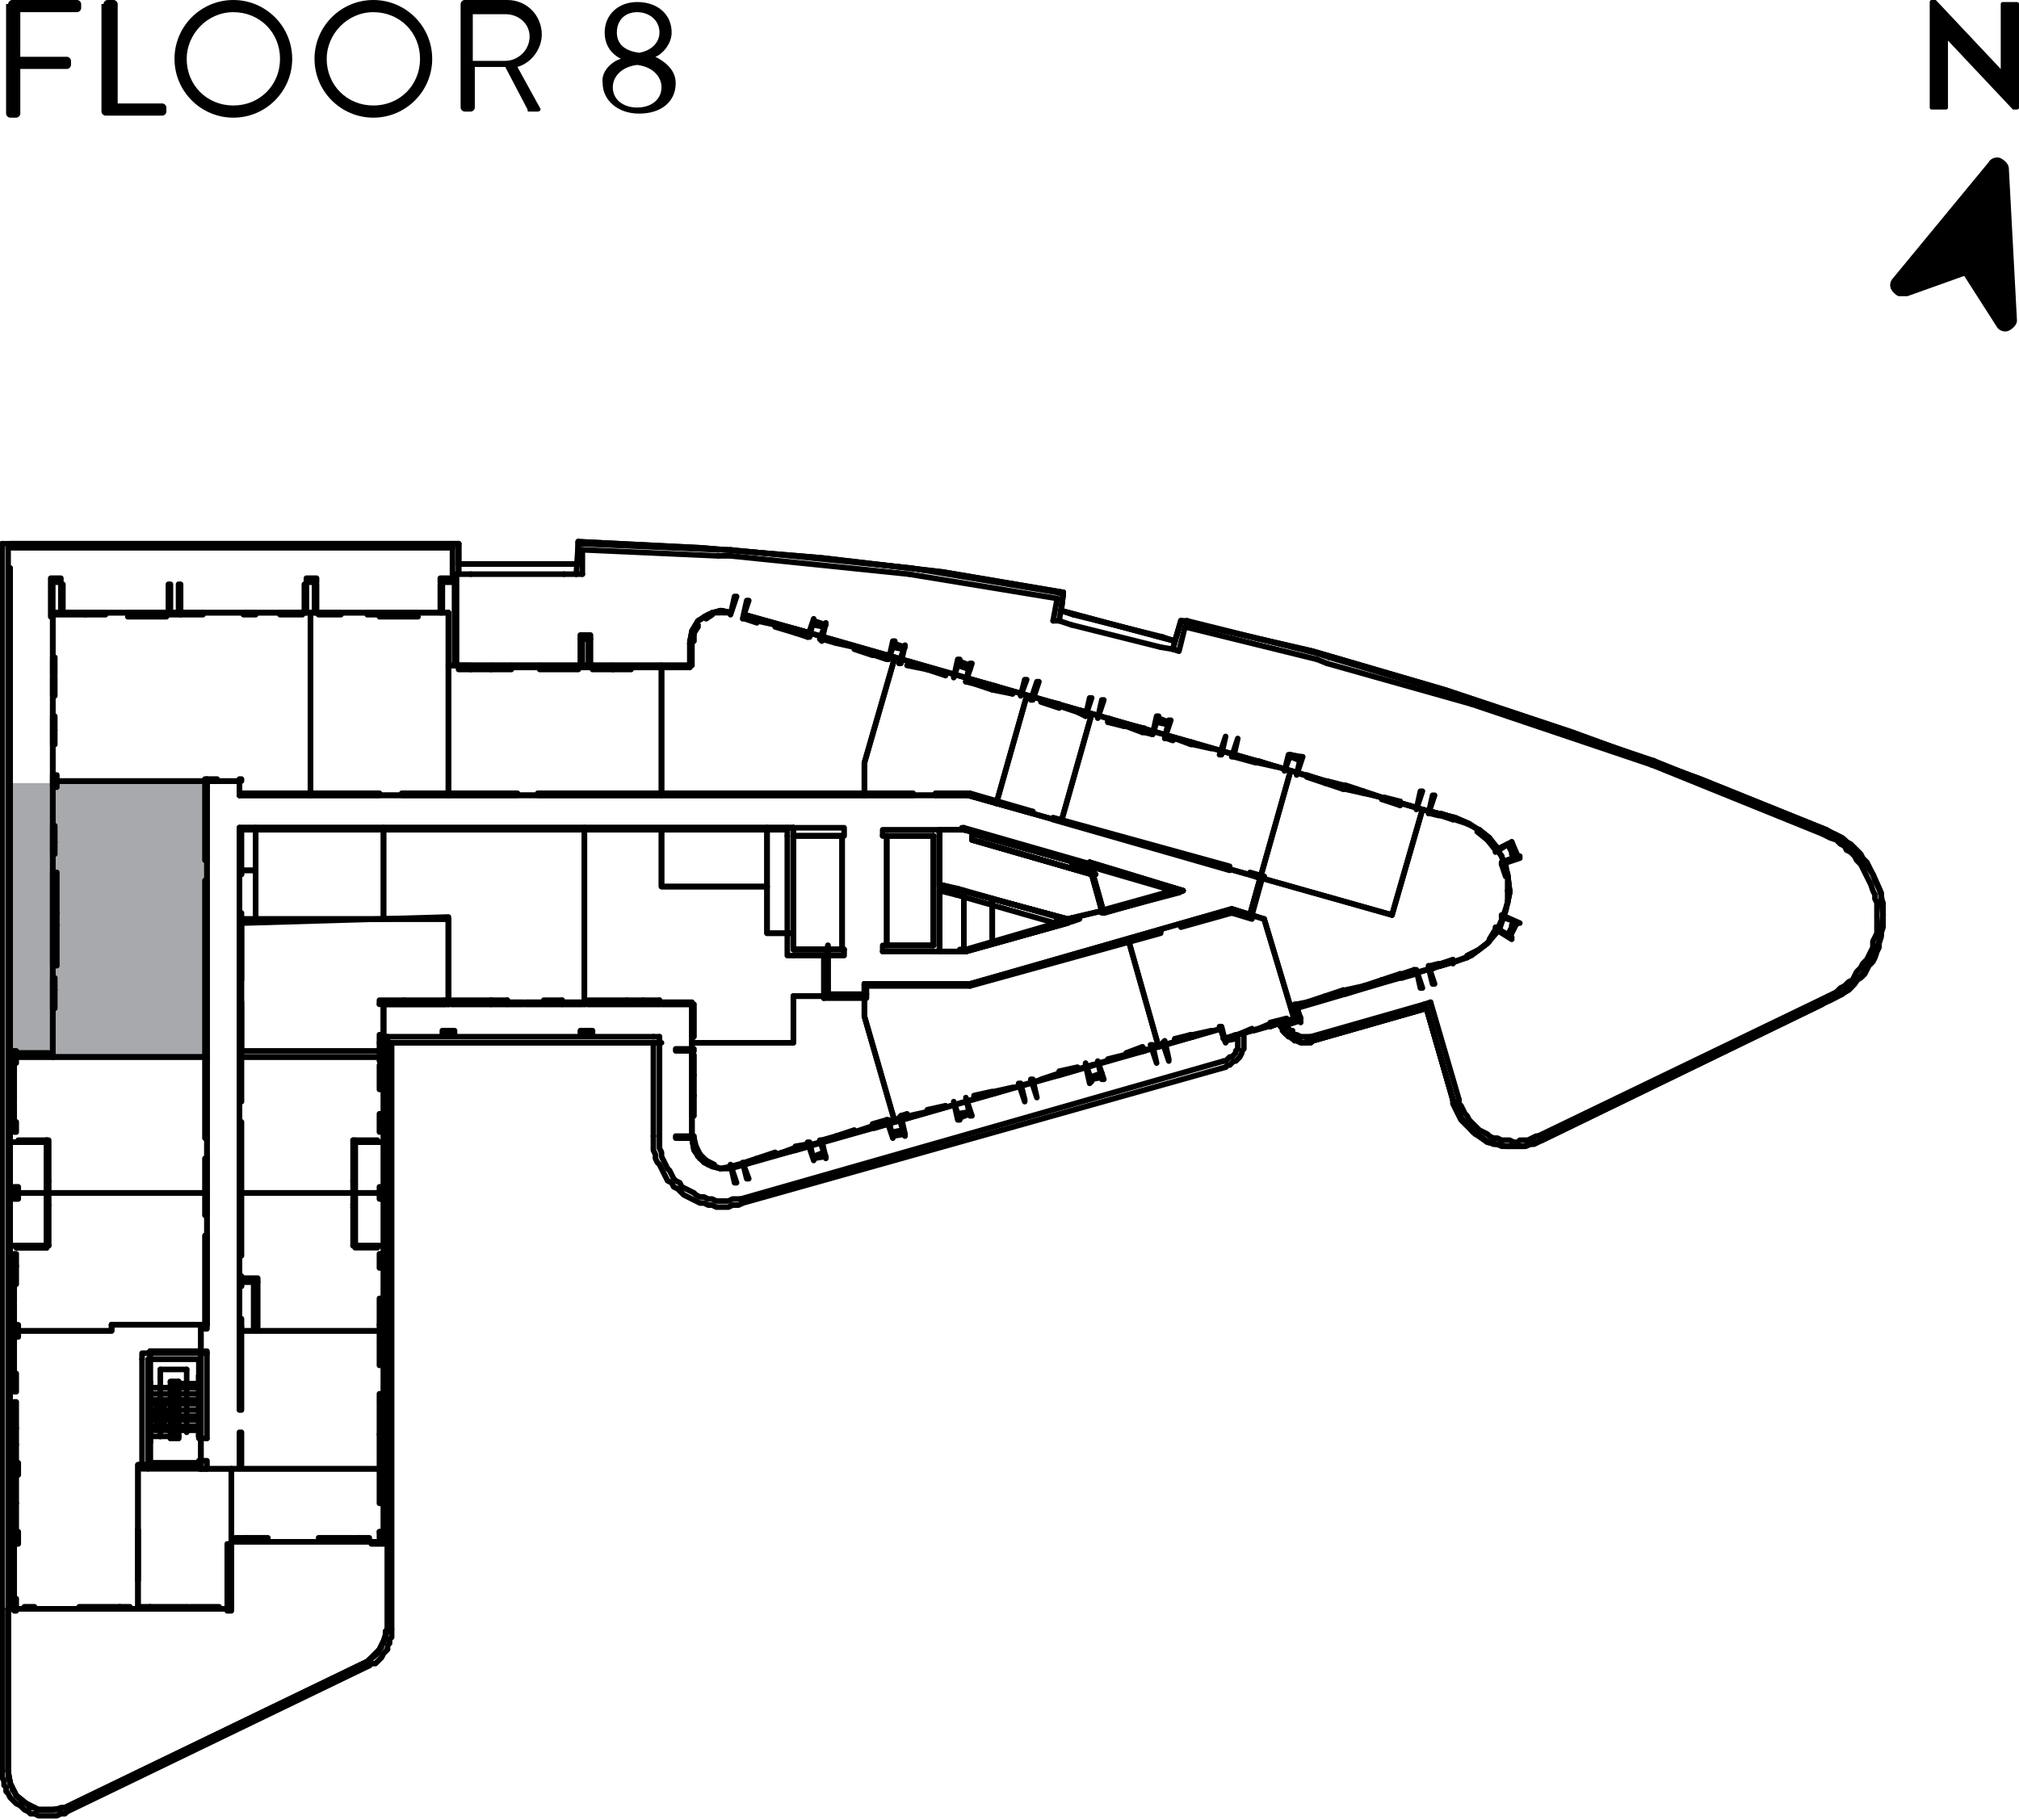 <?xml version="1.0" encoding="utf-8"?>
<!-- Generator: Adobe Illustrator 24.3.0, SVG Export Plug-In . SVG Version: 6.00 Build 0)  -->
<svg version="1.1" id="Layer_1" xmlns="http://www.w3.org/2000/svg" xmlns:xlink="http://www.w3.org/1999/xlink" x="0px" y="0px"
	 width="99.5px" height="89.7px" viewBox="0 0 99.5 89.7" style="enable-background:new 0 0 99.5 89.7;" xml:space="preserve">
<style type="text/css">
	.st0{fill:#A7A9AC;}
	.st1{fill:none;stroke:#000000;stroke-width:0.275;stroke-linecap:round;stroke-linejoin:round;stroke-miterlimit:10;}
</style>
<polygon class="st0" points="0.3,38.6 10.1,38.6 10,52 0.3,52 "/>
<line class="st1" x1="9.8" y1="68.7" x2="9.8" y2="68.7"/>
<line class="st1" x1="9.8" y1="68.4" x2="9.8" y2="68.4"/>
<line class="st1" x1="9.8" y1="68.2" x2="9.8" y2="68.2"/>
<line class="st1" x1="9.8" y1="67.8" x2="9.8" y2="67.8"/>
<line class="st1" x1="7.4" y1="68.1" x2="7.4" y2="68.1"/>
<line class="st1" x1="8.4" y1="68.4" x2="7.4" y2="68.4"/>
<line class="st1" x1="7.3" y1="68.4" x2="7.4" y2="68.4"/>
<line class="st1" x1="7.3" y1="68.7" x2="7.4" y2="68.7"/>
<line class="st1" x1="7.9" y1="67.5" x2="9.2" y2="67.5"/>
<line class="st1" x1="8.4" y1="68.7" x2="7.4" y2="68.7"/>
<line class="st1" x1="8.8" y1="68.2" x2="9.8" y2="68.2"/>
<line class="st1" x1="9.8" y1="68.4" x2="8.8" y2="68.4"/>
<line class="st1" x1="9.8" y1="68.7" x2="8.8" y2="68.7"/>
<line class="st1" x1="8.8" y1="68.7" x2="8.7" y2="68.7"/>
<line class="st1" x1="8.8" y1="68.4" x2="8.7" y2="68.4"/>
<line class="st1" x1="8.5" y1="68.4" x2="8.5" y2="68.4"/>
<polyline class="st1" points="8.5,68.2 8.5,68.2 8.7,68.2 8.8,68.2 "/>
<line class="st1" x1="8.8" y1="68.1" x2="8.4" y2="68.1"/>
<line class="st1" x1="8.5" y1="68.1" x2="8.8" y2="68.1"/>
<line class="st1" x1="9.8" y1="70.8" x2="9.8" y2="70.8"/>
<line class="st1" x1="9.8" y1="70.5" x2="9.8" y2="70.5"/>
<line class="st1" x1="9.8" y1="70.3" x2="9.8" y2="70.3"/>
<line class="st1" x1="9.8" y1="70" x2="9.8" y2="70"/>
<line class="st1" x1="9.8" y1="69.8" x2="9.8" y2="69.8"/>
<line class="st1" x1="9.8" y1="69.5" x2="9.8" y2="69.5"/>
<line class="st1" x1="9.8" y1="69.2" x2="9.8" y2="69.2"/>
<line class="st1" x1="9.8" y1="69" x2="9.8" y2="69"/>
<line class="st1" x1="9.8" y1="70.8" x2="9.8" y2="67.8"/>
<line class="st1" x1="9.8" y1="67.8" x2="9.8" y2="70.8"/>
<line class="st1" x1="7.3" y1="69" x2="7.4" y2="69"/>
<line class="st1" x1="7.4" y1="69" x2="8.4" y2="69"/>
<line class="st1" x1="8.4" y1="69.2" x2="7.4" y2="69.2"/>
<line class="st1" x1="7.3" y1="69.2" x2="7.4" y2="69.2"/>
<line class="st1" x1="7.3" y1="69.5" x2="7.4" y2="69.5"/>
<line class="st1" x1="7.3" y1="69.8" x2="7.4" y2="69.8"/>
<line class="st1" x1="7.4" y1="69.8" x2="7.4" y2="68.1"/>
<line class="st1" x1="7.4" y1="68.1" x2="7.4" y2="69.8"/>
<line class="st1" x1="7.6" y1="69.8" x2="7.4" y2="69.8"/>
<polyline class="st1" points="7.9,70.8 7.9,70.8 7.9,70.8 "/>
<polyline class="st1" points="7.7,70.2 7.9,70.1 8.1,70.2 "/>
<line class="st1" x1="7.9" y1="70" x2="7.9" y2="70.8"/>
<line class="st1" x1="7.9" y1="70.3" x2="7.9" y2="70"/>
<line class="st1" x1="7.9" y1="69.5" x2="7.9" y2="67.5"/>
<line class="st1" x1="7.9" y1="69.5" x2="7.7" y2="69.4"/>
<line class="st1" x1="8.1" y1="69.4" x2="7.9" y2="69.5"/>
<line class="st1" x1="8.4" y1="69.5" x2="7.4" y2="69.5"/>
<line class="st1" x1="8.8" y1="69" x2="9.8" y2="69"/>
<line class="st1" x1="9.8" y1="69.2" x2="8.8" y2="69.2"/>
<line class="st1" x1="9.8" y1="69.5" x2="8.8" y2="69.5"/>
<line class="st1" x1="9.8" y1="69.8" x2="8.8" y2="69.8"/>
<line class="st1" x1="9.8" y1="70" x2="8.8" y2="70"/>
<line class="st1" x1="8.8" y1="70.3" x2="9.8" y2="70.3"/>
<line class="st1" x1="9.2" y1="67.5" x2="9.2" y2="70.5"/>
<line class="st1" x1="8.8" y1="70.5" x2="9.8" y2="70.5"/>
<polyline class="st1" points="9.2,70.5 9.2,70.6 9.2,70.5 "/>
<line class="st1" x1="8.8" y1="70.8" x2="8.7" y2="70.8"/>
<line class="st1" x1="8.5" y1="70.8" x2="8.5" y2="70.8"/>
<line class="st1" x1="8.7" y1="70.8" x2="8.5" y2="70.8"/>
<line class="st1" x1="8.8" y1="70.3" x2="8.7" y2="70.3"/>
<line class="st1" x1="8.8" y1="70.5" x2="8.7" y2="70.5"/>
<line class="st1" x1="8.5" y1="70.5" x2="8.5" y2="70.5"/>
<line class="st1" x1="8.5" y1="70.3" x2="8.5" y2="70.3"/>
<line class="st1" x1="8.8" y1="70" x2="8.7" y2="70"/>
<line class="st1" x1="8.5" y1="70" x2="8.5" y2="70"/>
<line class="st1" x1="8.5" y1="69.8" x2="8.5" y2="69.8"/>
<line class="st1" x1="8.8" y1="69.8" x2="8.7" y2="69.8"/>
<line class="st1" x1="8.8" y1="69.5" x2="8.7" y2="69.5"/>
<line class="st1" x1="8.7" y1="68.2" x2="8.7" y2="70.8"/>
<line class="st1" x1="8.8" y1="69.2" x2="8.7" y2="69.2"/>
<line class="st1" x1="8.5" y1="69.2" x2="8.5" y2="69.2"/>
<line class="st1" x1="8.4" y1="68.1" x2="8.4" y2="69.5"/>
<line class="st1" x1="8.5" y1="69.5" x2="8.5" y2="68.1"/>
<line class="st1" x1="8.5" y1="70.8" x2="8.5" y2="68.2"/>
<line class="st1" x1="8.8" y1="70.9" x2="8.8" y2="68.1"/>
<line class="st1" x1="8.8" y1="68.1" x2="8.8" y2="70.8"/>
<line class="st1" x1="8.4" y1="70.9" x2="8.4" y2="69.7"/>
<line class="st1" x1="8.5" y1="70.8" x2="8.5" y2="69.7"/>
<line class="st1" x1="8.8" y1="70.8" x2="8.5" y2="70.8"/>
<line class="st1" x1="8.8" y1="70.9" x2="8.4" y2="70.9"/>
<line class="st1" x1="7.4" y1="71.1" x2="7.4" y2="71.1"/>
<line class="st1" x1="7.3" y1="70.8" x2="7.4" y2="70.8"/>
<line class="st1" x1="7.4" y1="70.5" x2="7.3" y2="70.5"/>
<line class="st1" x1="7.3" y1="70" x2="7.4" y2="70"/>
<line class="st1" x1="7.4" y1="70.3" x2="7.3" y2="70.3"/>
<line class="st1" x1="7.4" y1="71.1" x2="7.4" y2="70"/>
<line class="st1" x1="7.4" y1="71.1" x2="7.4" y2="70"/>
<polyline class="st1" points="7.3,70 7.9,69.9 7.8,69.8 8,70 8,69.8 "/>
<line class="st1" x1="8.5" y1="69.7" x2="8" y2="69.8"/>
<polyline class="st1" points="8.5,69.5 8,69.6 8,69.8 7.8,69.5 7.9,69.7 7.3,69.8 "/>
<line class="st1" x1="8.4" y1="69.8" x2="8.2" y2="69.8"/>
<line class="st1" x1="8.4" y1="70" x2="7.4" y2="70"/>
<line class="st1" x1="7.4" y1="70.3" x2="8.4" y2="70.3"/>
<line class="st1" x1="7.4" y1="70.5" x2="8.4" y2="70.5"/>
<line class="st1" x1="8.4" y1="70.8" x2="7.4" y2="70.8"/>
<line class="st1" x1="47.5" y1="40.9" x2="57.8" y2="43.9"/>
<polyline class="st1" points="58.1,44 58.3,43.9 47.5,40.8 "/>
<rect x="46.3" y="40.8" class="st1" width="0" height="0.1"/>
<line class="st1" x1="47.4" y1="40.9" x2="47.5" y2="40.9"/>
<polyline class="st1" points="47.5,40.8 47.4,40.8 47.4,40.9 "/>
<polyline class="st1" points="57.8,43.9 54.2,44.9 54.3,45 58.1,44 "/>
<line class="st1" x1="53.1" y1="45.2" x2="52.6" y2="45.3"/>
<polyline class="st1" points="52.9,45.4 53.2,45.3 53.1,45.2 "/>
<line class="st1" x1="47.3" y1="46.9" x2="47.6" y2="46.9"/>
<polyline class="st1" points="47.6,46.8 47.3,46.8 47.3,46.9 "/>
<polyline class="st1" points="11.8,39.2 18.7,39.2 18.7,39.1 11.9,39.1 "/>
<line class="st1" x1="11.8" y1="39.1" x2="11.8" y2="39.2"/>
<rect x="19.8" y="39.1" class="st1" width="5.7" height="0.1"/>
<rect x="26.5" y="39.1" class="st1" width="18.5" height="0.1"/>
<line class="st1" x1="46.1" y1="39.2" x2="47.7" y2="39.2"/>
<polyline class="st1" points="47.8,39.1 46.1,39.1 46.1,39.2 "/>
<polyline class="st1" points="62.3,43.2 61.6,43 61.6,43.1 62.1,43.3 "/>
<line class="st1" x1="62.2" y1="43.3" x2="62.3" y2="43.2"/>
<polyline class="st1" points="60.6,42.7 51.9,40.3 51.9,40.4 60.6,42.9 60.6,42.7 "/>
<line class="st1" x1="50.9" y1="40" x2="47.8" y2="39.1"/>
<polyline class="st1" points="47.7,39.2 50.9,40.1 50.9,40 "/>
<polyline class="st1" points="11.9,40.9 38.8,40.9 38.8,40.8 11.8,40.8 11.8,40.9 "/>
<polyline class="st1" points="11.9,65.4 11.9,65 11.8,65 11.8,65.4 "/>
<line class="st1" x1="11.9" y1="63.4" x2="11.9" y2="63.2"/>
<polyline class="st1" points="11.9,63 11.9,62.9 11.8,62.9 11.8,63.4 11.9,63.4 "/>
<rect x="11.8" y="55.3" class="st1" width="0.1" height="6.6"/>
<rect x="11.8" y="49.4" class="st1" width="0.1" height="4.9"/>
<rect x="11.8" y="45" class="st1" width="0.1" height="3.3"/>
<line class="st1" x1="11.9" y1="43.1" x2="11.9" y2="40.9"/>
<polyline class="st1" points="11.8,40.9 11.8,43.1 11.9,43.1 "/>
<rect x="10.1" y="66.6" class="st1" width="0.1" height="0.1"/>
<rect x="10.1" y="60.9" class="st1" width="0.1" height="4.6"/>
<rect x="10.1" y="57.1" class="st1" width="0.1" height="2.8"/>
<rect x="10.1" y="43.4" class="st1" width="0.1" height="12.7"/>
<line class="st1" x1="10.2" y1="42.4" x2="10.2" y2="38.5"/>
<polyline class="st1" points="10.2,38.4 10.1,38.4 10.1,42.4 10.2,42.4 "/>
<polyline class="st1" points="10.2,38.5 10.7,38.5 10.7,38.4 10.2,38.4 "/>
<line class="st1" x1="11.8" y1="38.5" x2="11.8" y2="38.5"/>
<polyline class="st1" points="11.9,38.5 11.9,38.4 11.8,38.4 11.8,38.5 "/>
<polyline class="st1" points="61.6,45.1 60.7,44.8 60.5,44.9 "/>
<polyline class="st1" points="60.7,45 61.7,45.3 61.7,45.1 "/>
<polyline class="st1" points="60.5,44.9 58.2,45.6 58.2,45.7 60.7,45 "/>
<line class="st1" x1="57.2" y1="45.9" x2="47.8" y2="48.5"/>
<polyline class="st1" points="47.8,48.6 57.2,46 57.2,45.9 "/>
<polyline class="st1" points="40.6,49.2 42.7,49.2 42.7,49 "/>
<line class="st1" x1="42.6" y1="49" x2="40.8" y2="49"/>
<line class="st1" x1="40.6" y1="49" x2="40.6" y2="49.2"/>
<line class="st1" x1="40.6" y1="47.1" x2="40.6" y2="49"/>
<polyline class="st1" points="40.8,49 40.8,47.1 40.6,47.1 "/>
<line class="st1" x1="61.7" y1="45.1" x2="62.2" y2="43.3"/>
<line class="st1" x1="62.1" y1="43.3" x2="61.6" y2="45.1"/>
<polyline class="st1" points="41.6,40.8 38.8,40.8 38.8,41.2 "/>
<polyline class="st1" points="39.1,41.2 41.6,41.2 41.6,40.9 "/>
<polyline class="st1" points="38.8,41.2 38.8,47.1 39.1,47.1 "/>
<line class="st1" x1="39.1" y1="46.8" x2="39.1" y2="41.2"/>
<line class="st1" x1="41.6" y1="46.8" x2="39.1" y2="46.8"/>
<polyline class="st1" points="39.1,47.1 41.6,47.1 41.6,46.8 "/>
<line class="st1" x1="43.5" y1="41.2" x2="46" y2="41.2"/>
<polyline class="st1" points="46.3,41.2 46.3,40.9 43.5,40.9 43.5,41.2 "/>
<line class="st1" x1="46" y1="41.2" x2="46" y2="46.6"/>
<polyline class="st1" points="46,46.9 46.3,46.9 46.3,43.9 "/>
<line class="st1" x1="46.3" y1="43.7" x2="46.3" y2="43.7"/>
<line class="st1" x1="46.3" y1="43.6" x2="46.3" y2="41.2"/>
<line class="st1" x1="43.5" y1="46.9" x2="46" y2="46.9"/>
<polyline class="st1" points="46,46.6 43.5,46.6 43.5,46.9 "/>
<line class="st1" x1="53.9" y1="43" x2="52.8" y2="42.7"/>
<polyline class="st1" points="52.8,42.8 54,43.1 53.9,43 "/>
<line class="st1" x1="47.1" y1="44" x2="46.3" y2="43.7"/>
<line class="st1" x1="46.3" y1="43.9" x2="47.1" y2="44.1"/>
<line class="st1" x1="47.2" y1="43.8" x2="46.3" y2="43.6"/>
<line class="st1" x1="46.3" y1="43.7" x2="47.1" y2="43.9"/>
<line class="st1" x1="52.1" y1="45.3" x2="52.4" y2="45.4"/>
<line class="st1" x1="52.6" y1="45.5" x2="52.9" y2="45.4"/>
<line class="st1" x1="52.6" y1="45.3" x2="52.1" y2="45.2"/>
<line class="st1" x1="52.4" y1="45.4" x2="47.6" y2="46.8"/>
<line class="st1" x1="47.6" y1="46.9" x2="52.6" y2="45.5"/>
<polyline class="st1" points="47.1,44.1 52,45.5 52.1,45.3 "/>
<line class="st1" x1="52.1" y1="45.2" x2="47.2" y2="43.8"/>
<line class="st1" x1="47.1" y1="43.9" x2="47.1" y2="44"/>
<line class="st1" x1="47.9" y1="41.4" x2="52.8" y2="42.8"/>
<polyline class="st1" points="52.8,42.7 52.9,42.5 47.9,41.1 47.9,41.4 "/>
<line class="st1" x1="19.1" y1="80.3" x2="19.1" y2="51.4"/>
<line class="st1" x1="19.3" y1="51.4" x2="19.3" y2="80.3"/>
<line class="st1" x1="19.1" y1="51.1" x2="32.2" y2="51.1"/>
<line class="st1" x1="32.2" y1="51.4" x2="19.3" y2="51.4"/>
<line class="st1" x1="19.1" y1="51.1" x2="19.1" y2="51.4"/>
<line class="st1" x1="32.2" y1="56" x2="32.2" y2="51.4"/>
<line class="st1" x1="32.5" y1="51.1" x2="32.5" y2="56"/>
<line class="st1" x1="32.5" y1="51.1" x2="32.2" y2="51.1"/>
<line class="st1" x1="60.4" y1="52.6" x2="36.6" y2="59.3"/>
<line class="st1" x1="36.5" y1="59.1" x2="60.3" y2="52.3"/>
<polyline class="st1" points="61,51 61,51.1 61,51.2 61,51.4 61,51.5 61,51.6 61,51.7 60.9,51.8 60.9,51.9 60.8,52 60.7,52.1 
	60.6,52.1 60.5,52.2 60.4,52.3 60.3,52.3 "/>
<polyline class="st1" points="60.4,52.6 60.5,52.5 60.6,52.5 60.7,52.4 60.8,52.3 60.9,52.3 61,52.2 61.1,52.1 61.2,51.9 61.2,51.8 
	61.3,51.7 61.3,51.6 61.3,51.5 61.3,51.3 61.3,51.2 61.3,51.1 61.3,50.9 61,51 "/>
<polyline class="st1" points="63.1,50.5 63.1,50.6 63.2,50.7 63.2,50.8 63.3,50.9 63.4,51 63.5,51.1 63.6,51.1 63.7,51.2 63.8,51.3 
	63.9,51.3 64.1,51.4 64.2,51.4 64.3,51.4 64.5,51.4 64.6,51.4 64.7,51.3 "/>
<polyline class="st1" points="64.6,51.1 64.5,51.1 64.4,51.1 64.3,51.1 64.2,51.1 64.1,51.1 63.9,51 63.8,51 63.7,50.9 63.7,50.8 
	63.6,50.8 63.5,50.7 63.4,50.6 63.4,50.5 63.4,50.4 63.1,50.5 "/>
<line class="st1" x1="90.2" y1="49.3" x2="76" y2="56.2"/>
<line class="st1" x1="75.8" y1="56" x2="90.1" y2="49.1"/>
<line class="st1" x1="81.5" y1="37.5" x2="89.9" y2="40.9"/>
<polyline class="st1" points="89.8,41.1 81.4,37.7 81.5,37.5 "/>
<line class="st1" x1="81.4" y1="37.7" x2="72.5" y2="34.7"/>
<polyline class="st1" points="72.6,34.5 81.5,37.5 81.4,37.7 "/>
<line class="st1" x1="64.9" y1="32.5" x2="58.4" y2="30.9"/>
<line class="st1" x1="58.5" y1="30.6" x2="64.9" y2="32.2"/>
<line class="st1" x1="72.5" y1="34.7" x2="65.4" y2="32.7"/>
<line class="st1" x1="65.5" y1="32.4" x2="72.6" y2="34.5"/>
<polyline class="st1" points="90.2,49.3 90.4,49.2 90.6,49.1 90.8,49 91,48.8 91.2,48.7 91.4,48.5 91.5,48.3 91.7,48.2 91.9,48 
	92,47.8 92.1,47.6 92.3,47.4 92.4,47.2 92.5,46.9 92.6,46.7 92.6,46.5 92.7,46.2 92.7,46 92.8,45.7 92.8,45.5 92.8,45.3 92.8,45 
	92.8,44.8 92.8,44.5 92.7,44.3 92.7,44.1 92.6,43.8 92.5,43.6 92.4,43.4 92.3,43.1 92.2,42.9 92.1,42.7 92,42.5 91.8,42.3 
	91.7,42.1 91.5,41.9 91.4,41.8 91.2,41.6 91,41.5 90.8,41.3 90.6,41.2 90.4,41.1 90.1,41 89.9,40.9 "/>
<polyline class="st1" points="89.8,41.1 90,41.2 90.2,41.3 90.5,41.4 90.7,41.6 90.9,41.7 91,41.9 91.2,42 91.4,42.2 91.5,42.4 
	91.7,42.6 91.8,42.8 91.9,43 92,43.2 92.1,43.4 92.2,43.6 92.3,43.9 92.4,44.1 92.4,44.3 92.5,44.5 92.5,44.8 92.5,45 92.5,45.3 
	92.5,45.5 92.5,45.7 92.5,46 92.4,46.2 92.3,46.4 92.3,46.7 92.2,46.9 92.1,47.1 92,47.3 91.8,47.5 91.7,47.7 91.5,47.9 91.4,48.1 
	91.3,48.3 91.1,48.4 90.9,48.6 90.7,48.7 90.5,48.9 90.3,49 90.1,49.1 "/>
<line class="st1" x1="28.6" y1="26.8" x2="35.4" y2="27.1"/>
<line class="st1" x1="35.4" y1="27.4" x2="28.7" y2="27.1"/>
<line class="st1" x1="36" y1="27.1" x2="44.9" y2="28"/>
<line class="st1" x1="44.8" y1="28.3" x2="36" y2="27.4"/>
<line class="st1" x1="45.5" y1="28.1" x2="52.1" y2="29.2"/>
<line class="st1" x1="52.1" y1="29.5" x2="45.4" y2="28.4"/>
<line class="st1" x1="36" y1="27.4" x2="35.4" y2="27.4"/>
<line class="st1" x1="35.4" y1="27.1" x2="36" y2="27.1"/>
<line class="st1" x1="45.4" y1="28.4" x2="44.8" y2="28.3"/>
<line class="st1" x1="44.9" y1="28" x2="45.5" y2="28.1"/>
<line class="st1" x1="71.6" y1="54.2" x2="70.3" y2="49.7"/>
<line class="st1" x1="70.2" y1="49.5" x2="70.2" y2="49.5"/>
<line class="st1" x1="70.5" y1="49.4" x2="71.9" y2="54.2"/>
<line class="st1" x1="70.5" y1="49.4" x2="70.2" y2="49.5"/>
<polyline class="st1" points="71.6,54.2 71.6,54.4 71.7,54.6 71.8,54.8 71.9,55 72,55.2 72.1,55.3 72.3,55.5 72.4,55.6 72.6,55.8 
	72.7,55.9 72.9,56 73.1,56.1 73.2,56.2 73.4,56.3 73.6,56.4 73.8,56.4 "/>
<polyline class="st1" points="73.8,56.4 74,56.5 74.2,56.5 74.4,56.5 74.6,56.5 74.8,56.5 75,56.5 75.2,56.5 75.4,56.4 75.6,56.4 
	75.8,56.3 76,56.2 "/>
<polyline class="st1" points="75.8,56 75.7,56 75.5,56.1 75.3,56.2 75.1,56.2 74.9,56.2 74.8,56.3 74.6,56.3 74.4,56.2 74.2,56.2 
	74,56.2 73.8,56.1 73.6,56.1 73.4,56 73.3,55.9 73.1,55.8 72.9,55.7 72.8,55.6 72.7,55.5 72.5,55.3 72.4,55.2 72.3,55 72.2,54.9 
	72.1,54.7 72,54.5 71.9,54.4 71.9,54.2 "/>
<line class="st1" x1="70.3" y1="49.7" x2="64.7" y2="51.3"/>
<line class="st1" x1="64.6" y1="51.1" x2="70.2" y2="49.5"/>
<line class="st1" x1="64.9" y1="32.2" x2="65.5" y2="32.4"/>
<line class="st1" x1="65.4" y1="32.7" x2="64.9" y2="32.5"/>
<polyline class="st1" points="61.7,50.7 61,51 61,51 61.7,50.8 61.7,50.7 "/>
<polyline class="st1" points="62.5,50.5 61.8,50.8 61.8,50.8 62.5,50.6 62.5,50.5 "/>
<line class="st1" x1="3.2" y1="89.1" x2="18.1" y2="81.9"/>
<line class="st1" x1="18.2" y1="82.1" x2="3.3" y2="89.3"/>
<polyline class="st1" points="18.2,82.1 18.3,82 18.5,82 18.6,81.9 18.7,81.8 18.8,81.7 18.9,81.5 19,81.4 19.1,81.3 19.1,81.1 
	19.2,81 19.2,80.8 19.3,80.7 19.3,80.5 19.3,80.4 19.3,80.3 "/>
<polyline class="st1" points="19.1,80.3 19,80.4 19,80.5 19,80.7 19,80.8 18.9,80.9 18.8,81.1 18.8,81.2 18.7,81.3 18.6,81.4 
	18.5,81.5 18.4,81.6 18.3,81.7 18.2,81.8 18.1,81.9 "/>
<line class="st1" x1="26.6" y1="32.8" x2="28.5" y2="32.8"/>
<line class="st1" x1="26.6" y1="33" x2="28.5" y2="33"/>
<rect x="28.6" y="32.8" class="st1" width="0.6" height="0.1"/>
<rect x="24.2" y="32.9" class="st1" width="0.9" height="0"/>
<line class="st1" x1="24.2" y1="32.8" x2="25.2" y2="32.8"/>
<line class="st1" x1="24.2" y1="33" x2="25.2" y2="33"/>
<line class="st1" x1="22.6" y1="32.8" x2="23.2" y2="32.8"/>
<line class="st1" x1="22.6" y1="33" x2="23.2" y2="33"/>
<rect x="16.9" y="30.3" class="st1" width="1.1" height="0"/>
<rect x="18.1" y="30.2" class="st1" width="0.6" height="0.1"/>
<line class="st1" x1="18.7" y1="30.2" x2="20.6" y2="30.2"/>
<line class="st1" x1="18.7" y1="30.4" x2="20.6" y2="30.4"/>
<rect x="20.6" y="30.3" class="st1" width="1" height="0"/>
<rect x="12.6" y="30.3" class="st1" width="1.1" height="0"/>
<rect x="12" y="30.2" class="st1" width="0.6" height="0.1"/>
<rect x="10.1" y="30.3" class="st1" width="0.9" height="0"/>
<line class="st1" x1="28.7" y1="27.1" x2="28.7" y2="28.3"/>
<line class="st1" x1="28.4" y1="28.3" x2="28.5" y2="26.8"/>
<line class="st1" x1="28.6" y1="26.8" x2="28.5" y2="26.8"/>
<line class="st1" x1="28.4" y1="28.3" x2="28.7" y2="28.3"/>
<line class="st1" x1="22.6" y1="26.8" x2="22.6" y2="28.3"/>
<line class="st1" x1="22.3" y1="28.3" x2="22.3" y2="27"/>
<line class="st1" x1="22.6" y1="26.8" x2="22.3" y2="26.8"/>
<line class="st1" x1="22.3" y1="28.3" x2="22.6" y2="28.3"/>
<line class="st1" x1="0.1" y1="26.8" x2="22.3" y2="26.8"/>
<line class="st1" x1="22.3" y1="27" x2="0.4" y2="27"/>
<line class="st1" x1="0.1" y1="26.8" x2="0.1" y2="27"/>
<line class="st1" x1="22.6" y1="28.3" x2="22.6" y2="27.8"/>
<line class="st1" x1="23.2" y1="28.3" x2="22.6" y2="28.3"/>
<line class="st1" x1="23.2" y1="27.8" x2="22.6" y2="27.8"/>
<line class="st1" x1="27.8" y1="28.3" x2="23.2" y2="28.3"/>
<line class="st1" x1="27.8" y1="27.8" x2="23.2" y2="27.8"/>
<line class="st1" x1="28.4" y1="28.3" x2="27.8" y2="28.3"/>
<line class="st1" x1="28.5" y1="27.8" x2="27.8" y2="27.8"/>
<line class="st1" x1="52.8" y1="30.8" x2="52.2" y2="30.6"/>
<line class="st1" x1="52.9" y1="30.3" x2="52.3" y2="30.1"/>
<line class="st1" x1="57.2" y1="31.9" x2="52.8" y2="30.8"/>
<line class="st1" x1="57.3" y1="31.4" x2="52.9" y2="30.3"/>
<polyline class="st1" points="57.9,31.6 57.8,32 57.2,31.9 "/>
<line class="st1" x1="57.9" y1="31.6" x2="57.3" y2="31.4"/>
<line class="st1" x1="57.8" y1="32" x2="58.2" y2="30.6"/>
<polyline class="st1" points="58.4,30.9 58.1,32.1 57.8,32 "/>
<line class="st1" x1="58.5" y1="30.6" x2="58.2" y2="30.6"/>
<line class="st1" x1="51.9" y1="30.6" x2="52.1" y2="29.5"/>
<polyline class="st1" points="52.4,29.3 52.2,30.6 51.9,30.6 "/>
<line class="st1" x1="52.4" y1="29.3" x2="52.1" y2="29.2"/>
<rect x="28.6" y="31.3" class="st1" width="0.5" height="0.2"/>
<rect x="28.6" y="31.5" class="st1" width="0.1" height="1.3"/>
<rect x="22.4" y="28.8" class="st1" width="0.1" height="4"/>
<rect x="21.7" y="28.8" class="st1" width="0.1" height="1.4"/>
<rect x="15.5" y="28.8" class="st1" width="0.1" height="1.4"/>
<rect x="15" y="28.8" class="st1" width="0.1" height="1.4"/>
<rect x="8.8" y="28.8" class="st1" width="0.1" height="1.4"/>
<rect x="8.3" y="28.8" class="st1" width="0.1" height="1.4"/>
<rect x="2.5" y="28.8" class="st1" width="0.1" height="1.6"/>
<line class="st1" x1="8.2" y1="30.4" x2="6.3" y2="30.4"/>
<line class="st1" x1="8.2" y1="30.2" x2="6.3" y2="30.2"/>
<rect x="5.3" y="30.3" class="st1" width="1" height="0"/>
<rect x="8.3" y="30.2" class="st1" width="0.6" height="0.1"/>
<rect x="2.7" y="30.2" class="st1" width="0.4" height="0.1"/>
<rect x="8.9" y="30.2" class="st1" width="1.1" height="0.1"/>
<rect x="2.6" y="38.2" class="st1" width="0.2" height="0.6"/>
<rect x="2.6" y="45" class="st1" width="0.2" height="0.6"/>
<rect x="2.6" y="31.4" class="st1" width="0" height="0.9"/>
<rect x="2.6" y="30.5" class="st1" width="0" height="0.9"/>
<rect x="2.6" y="36.8" class="st1" width="0" height="0.7"/>
<rect x="2.6" y="37.5" class="st1" width="0" height="0.7"/>
<rect x="2.6" y="39.8" class="st1" width="0" height="0.8"/>
<rect x="2.6" y="38.9" class="st1" width="0" height="0.8"/>
<polyline class="st1" points="2.8,45 2.6,45 2.6,43 "/>
<line class="st1" x1="2.8" y1="45" x2="2.8" y2="43"/>
<polyline class="st1" points="2.6,45.6 2.8,45.6 2.8,47.6 "/>
<line class="st1" x1="2.6" y1="45.6" x2="2.6" y2="47.6"/>
<rect x="2.6" y="50.8" class="st1" width="0" height="0.9"/>
<rect x="2.6" y="49.8" class="st1" width="0" height="0.9"/>
<rect x="2.6" y="48.2" class="st1" width="0.1" height="0.6"/>
<rect x="18.7" y="58.5" class="st1" width="0.2" height="0.6"/>
<rect x="18.7" y="65.3" class="st1" width="0.2" height="0.6"/>
<rect x="18.7" y="51" class="st1" width="0.2" height="1.3"/>
<rect x="18.3" y="76" class="st1" width="0.6" height="0.1"/>
<rect x="18.7" y="68.7" class="st1" width="0.2" height="0.6"/>
<rect x="28.6" y="50.8" class="st1" width="0.6" height="0.2"/>
<rect x="21.8" y="50.8" class="st1" width="0.6" height="0.2"/>
<rect x="18.7" y="72.1" class="st1" width="0.2" height="0.6"/>
<line class="st1" x1="18.7" y1="75.5" x2="18.7" y2="75.8"/>
<polyline class="st1" points="18.7,76 18.7,76 18.8,76 18.8,75.5 18.7,75.5 "/>
<line class="st1" x1="11.9" y1="63.2" x2="12.5" y2="63.2"/>
<polyline class="st1" points="12.7,63.2 12.7,63 11.9,63 "/>
<polyline class="st1" points="12.5,63.2 12.5,65.5 12.7,65.5 12.7,63.2 "/>
<rect x="10.8" y="79.4" class="st1" width="0.6" height="0"/>
<line class="st1" x1="11.2" y1="78.8" x2="11.2" y2="79.2"/>
<polyline class="st1" points="11.2,79.4 11.2,79.4 11.4,79.4 11.4,78.8 11.2,78.8 "/>
<rect x="11.2" y="76.1" class="st1" width="0.2" height="2.6"/>
<rect x="21.7" y="28.5" class="st1" width="0.8" height="0.2"/>
<rect x="15.1" y="28.5" class="st1" width="0.5" height="0.2"/>
<rect x="2.5" y="28.5" class="st1" width="0.5" height="0.2"/>
<polyline class="st1" points="0.7,53.4 0.7,52.5 0.7,53.4 "/>
<polyline class="st1" points="0.7,54.3 0.7,53.4 0.7,54.3 "/>
<polyline class="st1" points="0.7,55.3 0.7,54.4 0.7,55.3 "/>
<rect x="0.7" y="55.3" class="st1" width="0.1" height="0.5"/>
<rect x="0.9" y="56.2" class="st1" width="1.4" height="0.1"/>
<polyline class="st1" points="0.7,64.3 0.7,65.2 0.7,64.3 "/>
<polyline class="st1" points="0.7,63.4 0.7,64.2 0.7,63.4 "/>
<rect x="0.7" y="61.8" class="st1" width="0.1" height="0.6"/>
<line class="st1" x1="2.3" y1="61.4" x2="2.3" y2="61.5"/>
<polyline class="st1" points="0.8,61.5 0.8,61.4 2.3,61.4 "/>
<line class="st1" x1="0.8" y1="61.5" x2="2.3" y2="61.5"/>
<rect x="0.9" y="61.4" class="st1" width="1.4" height="0.1"/>
<polyline class="st1" points="0.7,66.8 0.7,66 0.7,66.8 "/>
<polyline class="st1" points="0.7,67.6 0.7,66.8 0.7,67.6 "/>
<rect x="0.7" y="69.1" class="st1" width="0.1" height="1.3"/>
<rect x="0.7" y="72.8" class="st1" width="0.1" height="1.3"/>
<polyline class="st1" points="0.7,78.7 0.7,77.4 0.7,78.7 "/>
<polyline class="st1" points="0.7,77.4 0.7,76.1 0.7,77.4 "/>
<line class="st1" x1="5.9" y1="79.3" x2="3.9" y2="79.3"/>
<line class="st1" x1="5.9" y1="79.2" x2="3.9" y2="79.2"/>
<rect x="5.9" y="79.2" class="st1" width="0.5" height="0.1"/>
<polyline class="st1" points="1.8,79.3 2.4,79.3 1.8,79.3 "/>
<line class="st1" x1="7.4" y1="79.2" x2="9.3" y2="79.2"/>
<line class="st1" x1="7.4" y1="79.3" x2="9.3" y2="79.3"/>
<rect x="6.9" y="79.2" class="st1" width="0.5" height="0.1"/>
<rect x="9.4" y="79.2" class="st1" width="1.4" height="0.1"/>
<rect x="1.2" y="79.2" class="st1" width="0.5" height="0.1"/>
<polyline class="st1" points="2.5,79.3 3.2,79.3 2.5,79.3 "/>
<polyline class="st1" points="3.2,79.3 3.9,79.3 3.2,79.3 "/>
<rect x="14.7" y="75.9" class="st1" width="1.1" height="0"/>
<line class="st1" x1="17.7" y1="76" x2="15.7" y2="76"/>
<line class="st1" x1="17.7" y1="75.8" x2="15.7" y2="75.8"/>
<rect x="17.7" y="75.8" class="st1" width="0.5" height="0.1"/>
<rect x="13.2" y="75.9" class="st1" width="1" height="0"/>
<rect x="11.6" y="75.8" class="st1" width="0.5" height="0.1"/>
<rect x="18.7" y="74.1" class="st1" width="0" height="1.3"/>
<rect x="18.7" y="67.3" class="st1" width="0" height="1.3"/>
<rect x="18.7" y="62.6" class="st1" width="0" height="1.3"/>
<rect x="18.7" y="61.8" class="st1" width="0.1" height="0.7"/>
<line class="st1" x1="17.5" y1="59.4" x2="17.4" y2="59.4"/>
<line class="st1" x1="17.5" y1="59" x2="17.5" y2="59.4"/>
<line class="st1" x1="17.4" y1="59" x2="17.4" y2="59.4"/>
<line class="st1" x1="17.5" y1="61.4" x2="17.4" y2="61.4"/>
<polyline class="st1" points="17.4,59.5 17.5,59.5 17.5,61.4 "/>
<line class="st1" x1="17.4" y1="59.5" x2="17.4" y2="61.4"/>
<rect x="17.5" y="61.4" class="st1" width="1.1" height="0.1"/>
<rect x="17.5" y="56.2" class="st1" width="1.1" height="0.1"/>
<rect x="18.7" y="53.7" class="st1" width="0" height="1.2"/>
<rect x="18.7" y="54.9" class="st1" width="0.1" height="0.9"/>
<line class="st1" x1="19.9" y1="49.3" x2="19.9" y2="49.5"/>
<polyline class="st1" points="18.7,49.5 18.7,49.3 19.9,49.3 "/>
<line class="st1" x1="18.7" y1="49.5" x2="19.9" y2="49.5"/>
<line class="st1" x1="21.9" y1="49.3" x2="21.9" y2="49.5"/>
<polyline class="st1" points="20,49.5 20,49.3 21.9,49.3 "/>
<line class="st1" x1="20" y1="49.5" x2="21.9" y2="49.5"/>
<line class="st1" x1="24.2" y1="49.3" x2="24.2" y2="49.5"/>
<polyline class="st1" points="22.3,49.5 22.3,49.3 24.2,49.3 "/>
<line class="st1" x1="22.3" y1="49.5" x2="24.2" y2="49.5"/>
<rect x="24.2" y="49.4" class="st1" width="0.7" height="0"/>
<line class="st1" x1="25" y1="49.3" x2="25" y2="49.5"/>
<polyline class="st1" points="24.2,49.5 24.2,49.3 25,49.3 "/>
<line class="st1" x1="24.2" y1="49.5" x2="25" y2="49.5"/>
<rect x="25" y="49.4" class="st1" width="0.8" height="0.1"/>
<rect x="26.8" y="49.4" class="st1" width="0.9" height="0"/>
<line class="st1" x1="27.7" y1="49.3" x2="27.7" y2="49.5"/>
<polyline class="st1" points="26.8,49.5 26.8,49.3 27.7,49.3 "/>
<line class="st1" x1="26.8" y1="49.5" x2="27.7" y2="49.5"/>
<line class="st1" x1="30.9" y1="49.3" x2="30.9" y2="49.5"/>
<polyline class="st1" points="29,49.5 29,49.3 30.9,49.3 "/>
<line class="st1" x1="29" y1="49.5" x2="30.9" y2="49.5"/>
<polyline class="st1" points="11.8,65.4 11.8,69.5 11.9,69.5 11.9,65.4 "/>
<rect x="11.8" y="70.6" class="st1" width="0.1" height="1.7"/>
<rect x="18.7" y="49.5" class="st1" width="0" height="1.5"/>
<polyline class="st1" points="3.2,89.1 3,89.1 2.9,89.2 2.7,89.2 2.6,89.2 2.4,89.2 2.3,89.2 2.1,89.2 2,89.2 1.8,89.2 1.7,89.1 
	1.5,89.1 1.4,89 1.3,88.9 1.1,88.8 1,88.7 0.9,88.6 0.8,88.5 0.7,88.3 0.6,88.2 0.6,88.1 0.5,87.9 0.5,87.8 0.4,87.6 0.4,87.4 
	0.4,87.3 "/>
<polyline class="st1" points="0.1,87.3 0.1,87.5 0.1,87.6 0.2,87.8 0.2,88 0.3,88.1 0.3,88.3 0.4,88.4 0.5,88.6 0.6,88.7 0.7,88.8 
	0.8,88.9 1,89 1.1,89.1 1.2,89.2 1.4,89.3 1.5,89.4 1.7,89.4 1.9,89.5 2,89.5 2.2,89.5 2.3,89.5 2.5,89.5 2.7,89.5 2.8,89.5 3,89.4 
	3.2,89.4 3.3,89.3 "/>
<line class="st1" x1="0.1" y1="87.3" x2="0.1" y2="27"/>
<line class="st1" x1="0.4" y1="27" x2="0.4" y2="87.3"/>
<rect x="0.6" y="79.4" class="st1" width="0.6" height="0"/>
<rect x="0.7" y="58.5" class="st1" width="0.2" height="0.6"/>
<rect x="0.7" y="65.3" class="st1" width="0.2" height="0.6"/>
<polyline class="st1" points="0.7,78.8 0.7,79.4 0.8,79.4 0.8,79.4 "/>
<polyline class="st1" points="0.8,79.2 0.8,78.8 0.7,78.8 "/>
<polyline class="st1" points="0.7,51.8 0.7,52.4 0.8,52.4 0.8,52 "/>
<polyline class="st1" points="0.8,51.9 0.8,51.8 0.7,51.8 "/>
<rect x="0.7" y="72.1" class="st1" width="0.2" height="0.6"/>
<rect x="0.6" y="51.7" class="st1" width="1.9" height="0"/>
<rect x="0.7" y="75.5" class="st1" width="0.2" height="0.6"/>
<rect x="2.6" y="35.3" class="st1" width="0.1" height="0.7"/>
<rect x="2.6" y="36" class="st1" width="0.1" height="0.7"/>
<rect x="2.6" y="33.4" class="st1" width="0.1" height="0.9"/>
<rect x="2.6" y="32.4" class="st1" width="0.1" height="0.9"/>
<rect x="2.6" y="41.5" class="st1" width="0.1" height="0.6"/>
<rect x="2.6" y="40.7" class="st1" width="0.1" height="0.8"/>
<rect x="2.6" y="48.8" class="st1" width="0.1" height="0.9"/>
<rect x="0.7" y="70.4" class="st1" width="0.1" height="0.8"/>
<rect x="0.7" y="71.2" class="st1" width="0.1" height="0.8"/>
<rect x="0.7" y="74.1" class="st1" width="0.1" height="1.3"/>
<rect x="18.8" y="49.4" class="st1" width="1.2" height="0"/>
<rect x="27.7" y="49.4" class="st1" width="1" height="0.1"/>
<rect x="31" y="49.4" class="st1" width="0.7" height="0"/>
<line class="st1" x1="31.7" y1="49.3" x2="31.7" y2="49.5"/>
<polyline class="st1" points="31,49.5 31,49.3 31.7,49.3 "/>
<line class="st1" x1="31" y1="49.5" x2="31.7" y2="49.5"/>
<rect x="31.8" y="49.4" class="st1" width="0.7" height="0"/>
<line class="st1" x1="32.5" y1="49.3" x2="32.5" y2="49.5"/>
<polyline class="st1" points="31.8,49.5 31.8,49.3 32.5,49.3 "/>
<line class="st1" x1="31.8" y1="49.5" x2="32.5" y2="49.5"/>
<rect x="32.6" y="49.4" class="st1" width="1.5" height="0.1"/>
<rect x="4.2" y="30.2" class="st1" width="1" height="0.1"/>
<rect x="3.2" y="30.2" class="st1" width="1" height="0.1"/>
<rect x="11" y="30.3" class="st1" width="0.9" height="0"/>
<rect x="12.1" y="75.8" class="st1" width="1.1" height="0.1"/>
<rect x="18.7" y="70.7" class="st1" width="0.1" height="1.3"/>
<rect x="18.7" y="69.4" class="st1" width="0.1" height="1.3"/>
<polyline class="st1" points="0.8,52 2.4,52 2.4,51.9 0.8,51.9 "/>
<rect x="13.8" y="30.2" class="st1" width="1.1" height="0.1"/>
<rect x="15.7" y="30.2" class="st1" width="1.1" height="0.1"/>
<line class="st1" x1="17.5" y1="58.2" x2="17.5" y2="58.7"/>
<line class="st1" x1="17.4" y1="58.2" x2="17.4" y2="58.7"/>
<polyline class="st1" points="17.4,56.2 17.5,56.2 17.5,58.2 "/>
<line class="st1" x1="17.4" y1="56.2" x2="17.4" y2="58.2"/>
<rect x="18.7" y="52.5" class="st1" width="0.1" height="1.2"/>
<rect x="18.7" y="64" class="st1" width="0.1" height="1.3"/>
<rect x="18.7" y="66" class="st1" width="0.1" height="1.3"/>
<rect x="18.7" y="72.8" class="st1" width="0.1" height="1.3"/>
<line class="st1" x1="2.4" y1="59.4" x2="2.3" y2="59.4"/>
<line class="st1" x1="2.4" y1="59" x2="2.4" y2="59.4"/>
<line class="st1" x1="2.3" y1="59" x2="2.3" y2="59.4"/>
<line class="st1" x1="2.4" y1="61.4" x2="2.3" y2="61.4"/>
<polyline class="st1" points="2.3,59.5 2.4,59.5 2.4,61.4 "/>
<line class="st1" x1="2.3" y1="59.5" x2="2.3" y2="61.4"/>
<line class="st1" x1="2.4" y1="58.2" x2="2.4" y2="58.7"/>
<line class="st1" x1="2.3" y1="58.2" x2="2.3" y2="58.7"/>
<polyline class="st1" points="2.3,56.2 2.4,56.2 2.4,58.2 "/>
<line class="st1" x1="2.3" y1="56.2" x2="2.3" y2="58.2"/>
<rect x="0.7" y="67.7" class="st1" width="0.1" height="0.9"/>
<rect x="0.7" y="62.4" class="st1" width="0.1" height="0.9"/>
<rect x="25.9" y="49.4" class="st1" width="0.8" height="0.1"/>
<polyline class="st1" points="69.8,47.9 69.1,48.1 69.1,48.1 69.8,47.9 "/>
<polyline class="st1" points="55.4,52 54.6,52.2 54.6,52.3 55.4,52 55.4,52 "/>
<line class="st1" x1="69.7" y1="47.8" x2="69.8" y2="48"/>
<polyline class="st1" points="69.1,48.2 69.1,48 69.7,47.8 "/>
<line class="st1" x1="69.1" y1="48.2" x2="69.8" y2="48"/>
<polyline class="st1" points="56.4,51.7 55.5,52 55.5,52 56.4,51.8 56.4,51.7 "/>
<line class="st1" x1="56.3" y1="51.6" x2="56.4" y2="51.8"/>
<polyline class="st1" points="55.5,52 55.5,51.9 56.3,51.6 "/>
<line class="st1" x1="55.5" y1="52" x2="56.4" y2="51.8"/>
<polyline class="st1" points="66.2,48.9 65.3,49.2 65.4,49.2 66.2,49 66.2,48.9 "/>
<line class="st1" x1="66.2" y1="48.8" x2="66.2" y2="49"/>
<polyline class="st1" points="65.4,49.2 65.3,49.1 66.2,48.8 "/>
<line class="st1" x1="65.4" y1="49.2" x2="66.2" y2="49"/>
<polyline class="st1" points="68.1,48.4 67.2,48.6 67.2,48.7 68.1,48.4 68.1,48.4 "/>
<line class="st1" x1="68.1" y1="48.3" x2="68.1" y2="48.4"/>
<polyline class="st1" points="67.2,48.7 67.2,48.6 68.1,48.3 "/>
<line class="st1" x1="67.2" y1="48.7" x2="68.1" y2="48.4"/>
<polyline class="st1" points="69,48.1 68.2,48.4 68.2,48.4 69,48.1 "/>
<line class="st1" x1="69" y1="48" x2="69" y2="48.2"/>
<polyline class="st1" points="68.2,48.4 68.1,48.3 69,48 "/>
<line class="st1" x1="68.2" y1="48.4" x2="69" y2="48.2"/>
<polyline class="st1" points="65.3,49.1 64.4,49.4 64.4,49.5 65.3,49.2 65.3,49.1 "/>
<polyline class="st1" points="67.2,48.6 66.3,48.8 66.3,49 67.2,48.7 67.2,48.6 "/>
<polyline class="st1" points="64.4,49.4 63.9,49.5 63.9,49.6 64.4,49.5 64.4,49.4 "/>
<polyline class="st1" points="71.7,47.4 72.3,47.2 72.3,47.2 71.7,47.4 "/>
<polyline class="st1" points="73.4,46.3 73.8,45.9 73.7,45.8 73.4,46.3 "/>
<polyline class="st1" points="72.9,46.8 73.4,46.4 72.9,46.8 "/>
<polyline class="st1" points="72.3,47.2 72.9,46.8 72.9,46.8 72.3,47.1 72.3,47.2 "/>
<polyline class="st1" points="36,30.2 35.6,30.1 35.6,30.2 36,30.2 "/>
<polyline class="st1" points="35.5,30.1 35.1,30.2 35.5,30.2 35.5,30.1 "/>
<line class="st1" x1="34.7" y1="30.4" x2="35.1" y2="30.2"/>
<line class="st1" x1="34.8" y1="30.5" x2="35.1" y2="30.3"/>
<polyline class="st1" points="34.3,30.8 34.1,31.2 34.2,31.2 34.4,30.8 34.3,30.8 "/>
<line class="st1" x1="34.1" y1="31.2" x2="34.3" y2="30.8"/>
<line class="st1" x1="34.2" y1="31.2" x2="34.4" y2="30.9"/>
<polyline class="st1" points="34.1,31.2 34.1,31.6 34.1,31.6 34.2,31.2 34.1,31.2 "/>
<line class="st1" x1="34" y1="31.6" x2="34.1" y2="31.2"/>
<line class="st1" x1="34" y1="31.6" x2="34.1" y2="31.6"/>
<polyline class="st1" points="34.1,31.6 34.2,31.6 34.2,31.2 "/>
<polyline class="st1" points="34.1,32.8 34.1,31.7 34.1,32.8 "/>
<polyline class="st1" points="35.5,57.6 35.2,57.5 35.1,57.5 35.5,57.6 "/>
<line class="st1" x1="34.8" y1="57.2" x2="35.2" y2="57.4"/>
<line class="st1" x1="34.7" y1="57.3" x2="35.1" y2="57.5"/>
<line class="st1" x1="34.5" y1="56.9" x2="34.8" y2="57.2"/>
<line class="st1" x1="34.4" y1="57" x2="34.7" y2="57.3"/>
<line class="st1" x1="34.3" y1="56.5" x2="34.5" y2="56.9"/>
<line class="st1" x1="34.2" y1="56.6" x2="34.4" y2="57"/>
<line class="st1" x1="34.2" y1="56.1" x2="34.3" y2="56.5"/>
<polyline class="st1" points="34.2,56.1 34.1,56.1 34.2,56.6 "/>
<rect x="34.1" y="53" class="st1" width="0" height="0.9"/>
<line class="st1" x1="34.2" y1="53" x2="34.2" y2="54"/>
<line class="st1" x1="34.1" y1="53" x2="34.1" y2="54"/>
<rect x="34.1" y="52" class="st1" width="0" height="0.9"/>
<line class="st1" x1="34.2" y1="52" x2="34.2" y2="53"/>
<line class="st1" x1="34.1" y1="52" x2="34.1" y2="53"/>
<rect x="34.1" y="54" class="st1" width="0.1" height="1"/>
<polyline class="st1" points="70.7,48.5 70.4,47.6 70.4,47.7 70.6,48.5 70.7,48.5 "/>
<polyline class="st1" points="57,52.4 57,52.4 56.8,51.5 56.7,51.5 57,52.4 "/>
<polyline class="st1" points="57.6,52.3 57.6,52.2 57.4,51.3 57.3,51.4 57.6,52.3 "/>
<polyline class="st1" points="50.5,54.3 50.5,54.2 50.3,53.4 50.2,53.4 50.5,54.3 "/>
<polyline class="st1" points="51.1,54.1 51.1,54.1 50.9,53.2 50.8,53.2 51.1,54.1 "/>
<polyline class="st1" points="47.8,55 47.9,55 47.6,54.1 47.6,54.1 47.8,55 "/>
<polyline class="st1" points="47.2,55.2 47.3,55.2 47,54.3 47,54.3 47.2,55.2 "/>
<polyline class="st1" points="44.6,56 44.6,55.9 44.4,55 44.3,55.1 44.6,56 "/>
<polyline class="st1" points="44,56.1 44,56.1 43.8,55.2 43.7,55.2 44,56.1 "/>
<polyline class="st1" points="36.8,58.1 36.9,58.1 36.6,57.3 36.6,57.3 36.8,58.1 "/>
<polyline class="st1" points="44.5,55.7 44,55.8 44,56 44.6,55.9 44.5,55.7 "/>
<polyline class="st1" points="63.4,50.3 62.6,50.5 62.6,50.6 63.4,50.3 63.4,50.3 "/>
<line class="st1" x1="63.4" y1="50.2" x2="63.4" y2="50.3"/>
<polyline class="st1" points="62.6,50.6 62.6,50.4 63.4,50.2 "/>
<line class="st1" x1="62.6" y1="50.6" x2="63.4" y2="50.3"/>
<polyline class="st1" points="47.8,54.8 47.2,54.9 47.3,55.1 47.8,54.9 47.8,54.8 "/>
<polyline class="st1" points="60.4,51.4 60.4,51.4 60.2,50.6 60.1,50.6 60.4,51.4 "/>
<polyline class="st1" points="60.9,51 60.4,51.2 60.4,51.3 60.9,51.2 60.9,51 "/>
<polyline class="st1" points="36.2,58.3 36.3,58.3 36,57.4 36,57.4 36.2,58.3 "/>
<polyline class="st1" points="40.7,57.1 40.7,57.1 40.5,56.2 40.4,56.2 40.7,57.1 "/>
<polyline class="st1" points="40.1,57.2 40.1,57.2 39.9,56.3 39.8,56.3 40.1,57.2 "/>
<polyline class="st1" points="40.6,56.8 40.1,57 40.1,57.1 40.7,57 40.6,56.8 "/>
<polyline class="st1" points="54.3,53.2 54.4,53.2 54.1,52.3 54.1,52.3 54.3,53.2 "/>
<polyline class="st1" points="53.7,53.4 53.8,53.3 53.5,52.4 53.5,52.5 53.7,53.4 "/>
<polyline class="st1" points="54.3,52.9 53.7,53.1 53.8,53.2 54.3,53.1 54.3,52.9 "/>
<polyline class="st1" points="64.1,50.4 64.1,50.4 63.9,49.5 63.8,49.5 64.1,50.4 "/>
<polyline class="st1" points="64,50.2 63.5,50.3 63.5,50.5 64.1,50.3 64,50.2 "/>
<polyline class="st1" points="70,48.7 70.1,48.7 69.8,47.8 69.8,47.8 70,48.7 "/>
<polyline class="st1" points="73.7,42 74.5,41.5 74.5,41.5 73.7,41.9 73.7,42 "/>
<line class="st1" x1="74.8" y1="42.2" x2="74.9" y2="42.2"/>
<line class="st1" x1="74.5" y1="41.5" x2="74.8" y2="42.2"/>
<line class="st1" x1="74.5" y1="41.5" x2="74.4" y2="41.6"/>
<polyline class="st1" points="74,42.6 74.9,42.3 74.8,42.2 74,42.5 74,42.6 "/>
<polyline class="st1" points="74,45.2 74.9,45.5 74.9,45.5 74,45.1 74,45.2 "/>
<polyline class="st1" points="73.7,45.8 74.5,46.3 74.5,46.2 73.7,45.7 73.7,45.8 "/>
<polyline class="st1" points="74.1,45.1 74.3,44.5 74.3,44.5 74.1,45.1 74.1,45.1 "/>
<polyline class="st1" points="74.3,43.2 74.1,42.6 74.1,42.6 74.3,43.2 74.3,43.2 "/>
<line class="st1" x1="74.2" y1="42.6" x2="74.3" y2="43.2"/>
<line class="st1" x1="74.2" y1="42.6" x2="74.1" y2="42.6"/>
<polyline class="st1" points="74.1,42.6 74,42.6 74.2,43.2 "/>
<polyline class="st1" points="74.4,43.9 74.3,43.2 74.3,43.2 74.3,43.9 74.4,43.9 "/>
<polyline class="st1" points="74.3,44.5 74.4,43.9 74.3,43.9 74.3,44.5 74.3,44.5 "/>
<polyline class="st1" points="74.6,45.4 74.5,45.6 74.5,45.7 74.4,45.9 74.3,46.1 74.4,46.2 74.5,46 74.6,45.8 74.7,45.6 74.8,45.5 
	74.6,45.4 "/>
<polyline class="st1" points="74.3,41.6 74.4,41.8 74.5,42 74.5,42.1 74.6,42.3 74.7,42.2 74.7,42.1 74.6,41.9 74.5,41.7 74.4,41.6 
	74.3,41.6 "/>
<polyline class="st1" points="73.8,41.8 73.4,41.4 73.4,41.4 73.7,41.9 73.8,41.8 "/>
<line class="st1" x1="73.7" y1="41.9" x2="73.7" y2="41.9"/>
<line class="st1" x1="73.8" y1="41.8" x2="73.8" y2="41.8"/>
<line class="st1" x1="73.4" y1="41.3" x2="73.8" y2="41.8"/>
<line class="st1" x1="73.3" y1="41.4" x2="73.7" y2="41.9"/>
<polyline class="st1" points="72.3,40.6 71.7,40.3 71.7,40.4 72.3,40.6 "/>
<polyline class="st1" points="72.9,40.9 72.3,40.6 72.3,40.6 72.9,40.9 "/>
<polyline class="st1" points="73.4,41.3 72.9,40.9 72.9,40.9 73.4,41.4 73.4,41.3 "/>
<line class="st1" x1="72.9" y1="40.9" x2="73.4" y2="41.3"/>
<line class="st1" x1="72.8" y1="41" x2="73.3" y2="41.4"/>
<polyline class="st1" points="71.6,47.4 71,47.6 71,47.6 71.6,47.4 "/>
<line class="st1" x1="71.6" y1="47.3" x2="71.6" y2="47.5"/>
<polyline class="st1" points="71,47.6 71,47.5 71.6,47.3 "/>
<line class="st1" x1="71" y1="47.6" x2="71.6" y2="47.4"/>
<polyline class="st1" points="70.9,47.5 70.5,47.6 70.5,47.8 70.9,47.6 70.9,47.5 "/>
<rect x="33.3" y="56" class="st1" width="0.9" height="0.1"/>
<polyline class="st1" points="70.7,39.2 70.6,39.2 70.4,40.1 70.4,40.1 70.7,39.2 "/>
<polyline class="st1" points="56.8,36.2 57.1,35.3 57,35.3 56.8,36.2 56.8,36.2 "/>
<polyline class="st1" points="57.4,36.4 57.7,35.5 57.6,35.5 57.4,36.4 57.4,36.4 "/>
<polyline class="st1" points="50.3,34.3 50.6,33.5 50.5,33.5 50.3,34.3 50.3,34.3 "/>
<polyline class="st1" points="50.9,34.5 51.2,33.6 51.1,33.6 50.8,34.5 50.9,34.5 "/>
<polyline class="st1" points="57.6,35.6 57.1,35.4 57,35.6 57.5,35.7 57.6,35.6 "/>
<polyline class="st1" points="47.6,33.6 47.9,32.7 47.8,32.7 47.6,33.6 47.6,33.6 "/>
<polyline class="st1" points="47,33.4 47.3,32.5 47.2,32.5 47,33.4 47,33.4 "/>
<polyline class="st1" points="44.4,32.7 44.6,31.8 44.6,31.8 44.3,32.7 44.4,32.7 "/>
<polyline class="st1" points="43.8,32.5 44.1,31.6 44,31.6 43.8,32.5 43.8,32.5 "/>
<polyline class="st1" points="36.6,30.5 36.9,29.6 36.8,29.6 36.6,30.5 36.6,30.5 "/>
<polyline class="st1" points="44.6,31.9 44,31.7 44,31.9 44.5,32 44.6,31.9 "/>
<polyline class="st1" points="47.8,32.8 47.3,32.6 47.2,32.8 47.8,33 47.8,32.8 "/>
<polyline class="st1" points="63.3,38 63.6,37.2 63.5,37.2 63.3,38 63.3,38 "/>
<polyline class="st1" points="60.8,37.3 61,36.4 61,36.4 60.7,37.3 60.8,37.3 "/>
<polyline class="st1" points="60.2,37.2 60.4,36.3 60.4,36.3 60.1,37.2 60.2,37.2 "/>
<polyline class="st1" points="36,30.3 36.3,29.4 36.2,29.4 36,30.3 36,30.3 "/>
<polyline class="st1" points="40.5,31.6 40.7,30.7 40.7,30.7 40.4,31.5 40.5,31.6 "/>
<polyline class="st1" points="39.9,31.4 40.1,30.5 40.1,30.5 39.8,31.4 39.9,31.4 "/>
<polyline class="st1" points="40.7,30.8 40.1,30.6 40.1,30.8 40.6,30.9 40.7,30.8 "/>
<polyline class="st1" points="54.1,35.4 54.4,34.5 54.3,34.5 54.1,35.4 54.1,35.4 "/>
<polyline class="st1" points="53.5,35.3 53.8,34.4 53.7,34.4 53.5,35.3 53.5,35.3 "/>
<line class="st1" x1="64.1" y1="37.3" x2="64.1" y2="37.5"/>
<polyline class="st1" points="63.6,37.3 63.6,37.2 64.1,37.3 "/>
<line class="st1" x1="63.6" y1="37.3" x2="64.1" y2="37.5"/>
<polyline class="st1" points="63.9,38.2 64.2,37.3 64.1,37.3 63.9,38.2 63.9,38.2 "/>
<polyline class="st1" points="69.8,39.9 70.1,39 70,39 69.8,39.9 69.8,39.9 "/>
<rect x="33.3" y="55.5" class="st1" width="0.9" height="0"/>
<rect x="33.3" y="51.1" class="st1" width="0.9" height="0"/>
<rect x="33.3" y="51.7" class="st1" width="0.9" height="0.1"/>
<rect x="34.1" y="49.5" class="st1" width="0.1" height="1.6"/>
<polyline class="st1" points="48.9,53.9 48.1,54.1 48.9,53.9 48.9,53.9 "/>
<line class="st1" x1="48" y1="54" x2="48.9" y2="53.8"/>
<line class="st1" x1="48" y1="54.1" x2="49" y2="53.9"/>
<polyline class="st1" points="49.9,53.6 49,53.8 49,53.9 49.9,53.6 49.9,53.6 "/>
<polyline class="st1" points="52.2,52.9 53.1,52.7 53.1,52.7 52.2,52.9 52.2,52.9 "/>
<line class="st1" x1="53.2" y1="52.7" x2="52.2" y2="53"/>
<line class="st1" x1="53.1" y1="52.6" x2="52.2" y2="52.8"/>
<polyline class="st1" points="51.3,53.2 52.2,53 52.2,52.9 51.3,53.2 "/>
<line class="st1" x1="44.4" y1="55.2" x2="44.4" y2="55"/>
<line class="st1" x1="44.8" y1="55.1" x2="44.4" y2="55.2"/>
<line class="st1" x1="44.7" y1="54.9" x2="44.4" y2="55"/>
<polyline class="st1" points="45.7,54.8 46.6,54.5 46.6,54.5 45.7,54.7 45.7,54.8 "/>
<polyline class="st1" points="44.8,55 45.7,54.8 45.7,54.8 44.8,55 "/>
<polyline class="st1" points="43.7,55.3 43.1,55.4 43.1,55.6 43.7,55.4 43.7,55.3 "/>
<line class="st1" x1="43.7" y1="55.2" x2="43.8" y2="55.4"/>
<line class="st1" x1="43" y1="55.4" x2="43.7" y2="55.2"/>
<line class="st1" x1="43.1" y1="55.6" x2="43.8" y2="55.4"/>
<polyline class="st1" points="42.1,55.8 41.2,56 41.2,56.1 42.1,55.8 "/>
<line class="st1" x1="41.2" y1="56" x2="42.1" y2="55.7"/>
<line class="st1" x1="41.2" y1="56.1" x2="42.1" y2="55.8"/>
<polyline class="st1" points="41.2,56 40.5,56.2 40.5,56.3 41.2,56.1 41.2,56 "/>
<polyline class="st1" points="43,55.5 42.1,55.8 42.1,55.8 43,55.5 "/>
<polyline class="st1" points="36.7,57.4 37.3,57.2 37.3,57.1 36.7,57.3 36.7,57.4 "/>
<polyline class="st1" points="38.3,56.9 39.2,56.7 39.1,56.6 38.3,56.9 "/>
<polyline class="st1" points="39.2,56.7 39.9,56.5 39.8,56.4 39.2,56.5 39.2,56.7 "/>
<polyline class="st1" points="37.3,57.2 38.2,56.9 38.2,56.9 37.3,57.2 "/>
<line class="st1" x1="38.3" y1="56.9" x2="37.3" y2="57.2"/>
<line class="st1" x1="38.2" y1="56.8" x2="37.3" y2="57.1"/>
<polyline class="st1" points="58.8,51.1 59.7,50.8 59.7,50.8 58.8,51 58.8,51.1 "/>
<polyline class="st1" points="57.9,51.3 58.8,51.1 58.7,51 57.9,51.3 57.9,51.3 57.9,51.2 "/>
<polyline class="st1" points="58.7,51 58.8,51.1 57.9,51.3 "/>
<line class="st1" x1="58.7" y1="51" x2="57.9" y2="51.2"/>
<polyline class="st1" points="69.8,39.8 69.1,39.6 69.1,39.6 69.8,39.8 69.8,39.8 "/>
<polyline class="st1" points="55.4,35.7 54.6,35.4 54.6,35.5 55.4,35.7 55.4,35.7 "/>
<line class="st1" x1="55.4" y1="35.7" x2="55.4" y2="35.8"/>
<polyline class="st1" points="54.6,35.6 54.6,35.4 55.4,35.7 "/>
<line class="st1" x1="54.6" y1="35.6" x2="55.4" y2="35.8"/>
<polyline class="st1" points="56.4,36 55.5,35.7 55.5,35.7 56.4,36 56.4,36 "/>
<line class="st1" x1="56.4" y1="35.9" x2="56.3" y2="36.1"/>
<polyline class="st1" points="55.5,35.8 55.5,35.7 56.4,35.9 "/>
<line class="st1" x1="55.5" y1="35.8" x2="56.3" y2="36.1"/>
<polyline class="st1" points="66.2,38.8 65.4,38.5 65.3,38.5 66.2,38.8 66.2,38.8 "/>
<line class="st1" x1="66.2" y1="38.7" x2="66.2" y2="38.9"/>
<polyline class="st1" points="65.3,38.6 65.4,38.5 66.2,38.7 "/>
<line class="st1" x1="65.3" y1="38.6" x2="66.2" y2="38.9"/>
<polyline class="st1" points="68.1,39.3 67.2,39 67.2,39.1 68.1,39.3 68.1,39.3 "/>
<polyline class="st1" points="69,39.6 68.2,39.3 68.2,39.3 69,39.6 69,39.6 "/>
<line class="st1" x1="69" y1="39.5" x2="69" y2="39.7"/>
<polyline class="st1" points="68.1,39.4 68.2,39.3 69,39.5 "/>
<line class="st1" x1="68.1" y1="39.4" x2="69" y2="39.7"/>
<polyline class="st1" points="65.3,38.5 64.4,38.2 64.4,38.3 65.3,38.6 65.3,38.5 "/>
<polyline class="st1" points="67.2,39 66.3,38.7 66.3,38.9 67.2,39.1 67.2,39 "/>
<line class="st1" x1="56.8" y1="36.1" x2="56.8" y2="36.2"/>
<polyline class="st1" points="56.4,36.1 56.4,36 56.8,36.1 "/>
<line class="st1" x1="56.4" y1="36.1" x2="56.8" y2="36.2"/>
<polyline class="st1" points="48.9,33.9 48.1,33.6 48.1,33.6 48.9,33.9 48.9,33.9 "/>
<line class="st1" x1="48" y1="33.6" x2="49" y2="33.8"/>
<line class="st1" x1="48" y1="33.7" x2="48.9" y2="34"/>
<polyline class="st1" points="47.6,33.6 47.7,33.5 48,33.6 "/>
<line class="st1" x1="47.6" y1="33.6" x2="48" y2="33.7"/>
<polyline class="st1" points="49.9,34.1 49,33.9 49,33.9 49.9,34.2 49.9,34.1 "/>
<line class="st1" x1="49" y1="33.8" x2="49.9" y2="34.1"/>
<line class="st1" x1="48.9" y1="34" x2="49.9" y2="34.2"/>
<polyline class="st1" points="52.2,34.8 53.1,35.1 53.1,35 52.2,34.8 52.2,34.8 "/>
<polyline class="st1" points="53.5,35.1 53.5,35.3 53.1,35.1 "/>
<line class="st1" x1="53.5" y1="35.1" x2="53.2" y2="35"/>
<polyline class="st1" points="51.3,34.5 52.2,34.8 52.2,34.8 51.3,34.5 51.3,34.5 "/>
<line class="st1" x1="52.2" y1="34.9" x2="51.3" y2="34.6"/>
<line class="st1" x1="52.2" y1="34.7" x2="51.3" y2="34.5"/>
<polyline class="st1" points="45.7,33 46.6,33.2 46.6,33.2 45.7,32.9 45.7,33 "/>
<line class="st1" x1="46.6" y1="33.3" x2="45.7" y2="33"/>
<line class="st1" x1="46.6" y1="33.2" x2="45.7" y2="32.9"/>
<polyline class="st1" points="44.8,32.7 45.7,33 45.7,32.9 44.8,32.7 44.8,32.7 "/>
<line class="st1" x1="45.7" y1="33" x2="44.7" y2="32.8"/>
<line class="st1" x1="45.7" y1="32.9" x2="44.8" y2="32.6"/>
<polyline class="st1" points="43.8,32.3 43.1,32.2 43.1,32.3 43.7,32.5 43.8,32.3 "/>
<polyline class="st1" points="42.1,31.9 41.2,31.6 41.2,31.7 42.1,31.9 42.1,31.9 "/>
<polyline class="st1" points="41.2,31.6 40.5,31.4 40.5,31.5 41.2,31.7 41.2,31.6 "/>
<polyline class="st1" points="43,32.2 42.1,31.9 42.1,31.9 43,32.2 43,32.2 "/>
<line class="st1" x1="42.1" y1="31.9" x2="43.1" y2="32.2"/>
<line class="st1" x1="42.1" y1="32" x2="43" y2="32.3"/>
<polyline class="st1" points="36.7,30.5 37.3,30.7 37.3,30.5 36.7,30.4 36.7,30.5 "/>
<polyline class="st1" points="38.3,30.9 39.1,31.1 39.2,31.1 38.3,30.8 38.3,30.9 "/>
<line class="st1" x1="39.2" y1="31.2" x2="38.2" y2="30.9"/>
<line class="st1" x1="39.2" y1="31" x2="38.3" y2="30.8"/>
<polyline class="st1" points="39.2,31.2 39.8,31.4 39.9,31.2 39.2,31 39.2,31.2 "/>
<polyline class="st1" points="37.3,30.6 38.2,30.8 37.3,30.6 37.3,30.6 "/>
<polyline class="st1" points="58.8,36.7 59.7,36.9 59.7,36.9 58.8,36.7 58.8,36.7 "/>
<polyline class="st1" points="57.9,36.4 58.7,36.7 58.8,36.6 57.9,36.4 57.9,36.4 "/>
<polyline class="st1" points="57.5,36.4 57.8,36.5 57.9,36.4 57.5,36.3 57.5,36.4 "/>
<polyline class="st1" points="61.9,37.5 60.8,37.2 60.8,37.3 61.9,37.6 61.9,37.5 "/>
<polyline class="st1" points="62.9,37.8 62,37.5 62,37.6 62.9,37.8 62.9,37.8 "/>
<polyline class="st1" points="71.6,40.3 71,40.1 71,40.1 71.6,40.3 71.6,40.3 "/>
<line class="st1" x1="71.6" y1="40.3" x2="71.6" y2="40.4"/>
<polyline class="st1" points="71,40.2 71,40.1 71.6,40.3 "/>
<line class="st1" x1="71" y1="40.2" x2="71.6" y2="40.4"/>
<polyline class="st1" points="70.9,40.1 70.5,40 70.5,40.1 70.9,40.2 70.9,40.1 "/>
<polyline class="st1" points="10.2,72.4 10.2,72 9.8,72 9.8,72.1 "/>
<line class="st1" x1="9.8" y1="72.4" x2="10.2" y2="72.4"/>
<polyline class="st1" points="10.2,70.9 10.2,66.7 9.8,66.7 "/>
<polyline class="st1" points="9.8,67 9.8,70.9 10.2,70.9 "/>
<line class="st1" x1="7.3" y1="72.4" x2="9.8" y2="72.4"/>
<line class="st1" x1="9.8" y1="72.1" x2="7.3" y2="72.1"/>
<polyline class="st1" points="9.8,66.7 7,66.7 7,67 "/>
<line class="st1" x1="7.3" y1="67" x2="9.8" y2="67"/>
<line class="st1" x1="7.3" y1="72.1" x2="7.3" y2="67"/>
<polyline class="st1" points="7,67 7,72.4 7.3,72.4 "/>
<line class="st1" x1="42.6" y1="48.5" x2="42.6" y2="49"/>
<line class="st1" x1="42.7" y1="49" x2="42.7" y2="48.6"/>
<line class="st1" x1="42.7" y1="48.5" x2="42.6" y2="48.5"/>
<line class="st1" x1="42.7" y1="48.6" x2="47.8" y2="48.6"/>
<line class="st1" x1="47.8" y1="48.5" x2="42.7" y2="48.5"/>
<rect x="32.5" y="32.8" class="st1" width="1.5" height="0.1"/>
<rect x="25.2" y="32.8" class="st1" width="1.4" height="0.1"/>
<rect x="22.6" y="32.8" class="st1" width="0.5" height="0.1"/>
<rect x="23.2" y="32.9" class="st1" width="0.9" height="0"/>
<line class="st1" x1="23.2" y1="32.8" x2="24.2" y2="32.8"/>
<line class="st1" x1="23.2" y1="33" x2="24.2" y2="33"/>
<rect x="30.2" y="32.9" class="st1" width="0.9" height="0"/>
<line class="st1" x1="30.2" y1="32.8" x2="31.1" y2="32.8"/>
<line class="st1" x1="30.2" y1="33" x2="31.1" y2="33"/>
<rect x="29.2" y="32.9" class="st1" width="0.9" height="0"/>
<line class="st1" x1="29.2" y1="32.8" x2="30.2" y2="32.8"/>
<line class="st1" x1="29.2" y1="33" x2="30.2" y2="33"/>
<rect x="31.2" y="32.8" class="st1" width="1.3" height="0.1"/>
<rect x="3" y="28.8" class="st1" width="0.1" height="1.4"/>
<rect x="29" y="31.5" class="st1" width="0.1" height="1.3"/>
<polyline class="st1" points="36.5,59.1 36.3,59.1 36.1,59.1 35.9,59.2 35.7,59.2 35.5,59.2 35.3,59.2 35.1,59.1 34.9,59.1 34.7,59 
	34.5,59 34.3,58.9 34.2,58.8 34,58.7 33.8,58.6 33.6,58.5 33.5,58.3 33.3,58.2 33.2,58.1 33.1,57.9 33,57.7 32.9,57.6 32.8,57.4 
	32.7,57.2 32.6,57 32.6,56.8 32.5,56.6 32.5,56.4 32.5,56.2 32.5,56 "/>
<polyline class="st1" points="32.2,56 32.2,56.2 32.2,56.5 32.2,56.7 32.3,56.9 32.3,57.1 32.4,57.3 32.5,57.4 32.6,57.6 32.7,57.8 
	32.8,58 32.9,58.2 33.1,58.3 33.2,58.5 33.4,58.6 33.6,58.8 33.7,58.9 33.9,59 34.1,59.1 34.3,59.2 34.5,59.3 34.7,59.3 34.9,59.4 
	35.1,59.4 35.3,59.5 35.5,59.5 35.7,59.5 35.9,59.5 36.1,59.4 36.4,59.4 36.6,59.3 "/>
<line class="st1" x1="7.4" y1="72.2" x2="7.4" y2="66.6"/>
<line class="st1" x1="0.5" y1="52.1" x2="10.2" y2="52.1"/>
<line class="st1" x1="10.2" y1="58.8" x2="0.5" y2="58.8"/>
<polyline class="st1" points="0.5,65.6 5.5,65.6 5.5,65.3 "/>
<line class="st1" x1="34" y1="32.8" x2="22.1" y2="32.8"/>
<line class="st1" x1="22.1" y1="30.2" x2="2.6" y2="30.2"/>
<line class="st1" x1="11.8" y1="38.5" x2="2.6" y2="38.5"/>
<line class="st1" x1="28.8" y1="40.8" x2="28.8" y2="49.5"/>
<line class="st1" x1="40.8" y1="46.8" x2="39.1" y2="46.8"/>
<line class="st1" x1="39.1" y1="46.7" x2="39.1" y2="40.8"/>
<line class="st1" x1="11.8" y1="65.6" x2="18.9" y2="65.6"/>
<line class="st1" x1="61.6" y1="45.1" x2="62.1" y2="43.3"/>
<line class="st1" x1="63.8" y1="50.3" x2="62.3" y2="45.3"/>
<polyline class="st1" points="39.1,49.1 39.1,51.4 34.1,51.4 "/>
<line class="st1" x1="62.1" y1="43.3" x2="63.6" y2="38"/>
<line class="st1" x1="57.1" y1="51.6" x2="55.6" y2="46.3"/>
<polyline class="st1" points="34.1,51.4 34.1,49.5 18.9,49.5 "/>
<line class="st1" x1="11.8" y1="58.8" x2="18.9" y2="58.8"/>
<polyline class="st1" points="11.8,45.3 22.1,45.3 22.1,49.5 "/>
<line class="st1" x1="50.6" y1="34.3" x2="49.1" y2="39.6"/>
<line class="st1" x1="52.3" y1="40.5" x2="53.8" y2="35.2"/>
<polyline class="st1" points="42.6,48.5 42.6,50.1 44.1,55.3 "/>
<line class="st1" x1="32.6" y1="32.8" x2="32.6" y2="39.2"/>
<polyline class="st1" points="42.6,39.2 42.6,37.6 44.1,32.4 "/>
<line class="st1" x1="70.1" y1="39.9" x2="68.6" y2="45.1"/>
<line class="st1" x1="22.1" y1="39.2" x2="22.1" y2="30.2"/>
<polyline class="st1" points="6.8,77.9 6.8,72.2 9.9,72.2 "/>
<line class="st1" x1="9.9" y1="72.4" x2="9.9" y2="65.3"/>
<line class="st1" x1="5.5" y1="65.3" x2="10.2" y2="65.3"/>
<line class="st1" x1="18.9" y1="72.4" x2="9.9" y2="72.4"/>
<line class="st1" x1="15.3" y1="30.2" x2="15.3" y2="39.2"/>
<line class="st1" x1="10.2" y1="38.5" x2="10.2" y2="65.3"/>
<line class="st1" x1="11.8" y1="38.5" x2="11.8" y2="39.2"/>
<polyline class="st1" points="62.3,45.3 60.7,44.8 47.8,48.5 "/>
<line class="st1" x1="68.6" y1="45.1" x2="47.7" y2="39.2"/>
<line class="st1" x1="39.1" y1="40.8" x2="11.8" y2="40.8"/>
<line class="st1" x1="47.7" y1="39.2" x2="11.8" y2="39.2"/>
<line class="st1" x1="39.1" y1="49.1" x2="40.8" y2="49.1"/>
<line class="st1" x1="40.8" y1="49.1" x2="40.8" y2="46.6"/>
<line class="st1" x1="0.5" y1="28" x2="0.5" y2="60.5"/>
<polyline class="st1" points="0.4,79.3 11.4,79.3 11.4,76 19.1,76 "/>
<line class="st1" x1="18.9" y1="49.5" x2="18.9" y2="76"/>
<line class="st1" x1="7.4" y1="66.6" x2="9.9" y2="66.6"/>
<line class="st1" x1="22.6" y1="26.8" x2="0.5" y2="26.8"/>
<line class="st1" x1="2.6" y1="30.2" x2="2.6" y2="52.1"/>
<line class="st1" x1="18.9" y1="40.8" x2="18.9" y2="45.3"/>
<line class="st1" x1="39.1" y1="41.2" x2="41.5" y2="41.2"/>
<line class="st1" x1="39.1" y1="46.6" x2="39.1" y2="40.8"/>
<line class="st1" x1="41.5" y1="46.8" x2="39.1" y2="46.8"/>
<line class="st1" x1="41.5" y1="41.2" x2="41.5" y2="46.8"/>
<line class="st1" x1="43.7" y1="41.2" x2="46" y2="41.2"/>
<line class="st1" x1="43.7" y1="46.6" x2="43.7" y2="41.2"/>
<line class="st1" x1="46" y1="46.6" x2="43.7" y2="46.6"/>
<line class="st1" x1="46" y1="41.2" x2="46" y2="46.6"/>
<line class="st1" x1="46.3" y1="43.6" x2="46.3" y2="40.9"/>
<polyline class="st1" points="48.3,41.5 53.8,43.1 54.3,44.9 "/>
<polyline class="st1" points="52.6,45.3 46.3,43.6 46.3,40.9 47.5,40.9 48,41 47.9,41.4 53.8,43.1 "/>
<line class="st1" x1="53.7" y1="42.5" x2="54.4" y2="45"/>
<polyline class="st1" points="54.3,44.9 52.6,45.3 46.3,43.6 46.3,46.9 "/>
<line class="st1" x1="47.6" y1="46.9" x2="46.3" y2="46.9"/>
<line class="st1" x1="47.6" y1="46.9" x2="52.6" y2="45.5"/>
<line class="st1" x1="47.5" y1="43.9" x2="47.5" y2="46.9"/>
<line class="st1" x1="58.3" y1="43.9" x2="53.7" y2="42.5"/>
<line class="st1" x1="54.4" y1="45" x2="58.3" y2="43.9"/>
<line class="st1" x1="6.8" y1="79.3" x2="6.8" y2="75.4"/>
<line class="st1" x1="11.8" y1="40.8" x2="11.8" y2="65.6"/>
<line class="st1" x1="11.8" y1="42.9" x2="12.6" y2="42.9"/>
<line class="st1" x1="12.6" y1="40.8" x2="12.6" y2="45.3"/>
<line class="st1" x1="48.9" y1="44.3" x2="48.9" y2="46.5"/>
<line class="st1" x1="11.4" y1="72.4" x2="11.4" y2="76"/>
<line class="st1" x1="11.8" y1="52.1" x2="18.9" y2="52.1"/>
<line class="st1" x1="52.6" y1="45.3" x2="52.6" y2="45.5"/>
<line class="st1" x1="52.4" y1="29.2" x2="52.3" y2="30.1"/>
<line class="st1" x1="28.5" y1="27.8" x2="28.5" y2="26.7"/>
<line class="st1" x1="57.9" y1="31.6" x2="58.2" y2="30.6"/>
<line class="st1" x1="89.8" y1="49.5" x2="76" y2="56.2"/>
<polyline class="st1" points="90,40.9 90.9,41.4 91.7,42.2 92.3,43.1 92.7,44 92.8,45.1 92.7,46.1 92.4,47.1 91.8,48 91.1,48.8 
	90.2,49.3 "/>
<polyline class="st1" points="70.3,49.7 71.6,54.2 72,55.1 72.6,55.8 73.3,56.3 74.2,56.5 75.1,56.5 76,56.2 "/>
<polyline class="st1" points="52.4,29.2 46.5,28.2 40.5,27.5 34.5,27 28.5,26.7 "/>
<line class="st1" x1="52.3" y1="30.1" x2="57.9" y2="31.6"/>
<line class="st1" x1="22.6" y1="26.8" x2="22.6" y2="27.8"/>
<line class="st1" x1="28.5" y1="27.8" x2="22.6" y2="27.8"/>
<line class="st1" x1="0.5" y1="56.3" x2="2.3" y2="56.3"/>
<line class="st1" x1="2.3" y1="61.4" x2="0.5" y2="61.4"/>
<line class="st1" x1="0.5" y1="58.3" x2="0.5" y2="59.4"/>
<line class="st1" x1="0.5" y1="60.5" x2="0.5" y2="79.3"/>
<line class="st1" x1="7.4" y1="72.2" x2="7.4" y2="66.6"/>
<line class="st1" x1="0.5" y1="52.1" x2="10.2" y2="52.1"/>
<line class="st1" x1="10.2" y1="58.8" x2="0.5" y2="58.8"/>
<polyline class="st1" points="0.5,65.6 5.5,65.6 5.5,65.3 "/>
<line class="st1" x1="34" y1="32.8" x2="22.1" y2="32.8"/>
<line class="st1" x1="22.1" y1="30.2" x2="2.6" y2="30.2"/>
<line class="st1" x1="11.8" y1="38.5" x2="2.6" y2="38.5"/>
<line class="st1" x1="28.8" y1="40.8" x2="28.8" y2="49.5"/>
<line class="st1" x1="40.8" y1="46.8" x2="39.1" y2="46.8"/>
<line class="st1" x1="39.1" y1="46.7" x2="39.1" y2="40.8"/>
<line class="st1" x1="11.8" y1="65.6" x2="18.9" y2="65.6"/>
<line class="st1" x1="61.6" y1="45.1" x2="62.1" y2="43.3"/>
<line class="st1" x1="63.8" y1="50.3" x2="62.3" y2="45.3"/>
<polyline class="st1" points="39.1,49.1 39.1,51.4 34.1,51.4 "/>
<line class="st1" x1="62.1" y1="43.3" x2="63.6" y2="38"/>
<line class="st1" x1="57.1" y1="51.6" x2="55.6" y2="46.3"/>
<polyline class="st1" points="34.1,51.4 34.1,49.5 18.9,49.5 "/>
<line class="st1" x1="11.8" y1="58.8" x2="18.9" y2="58.8"/>
<polyline class="st1" points="11.8,45.3 22.1,45.3 22.1,49.5 "/>
<line class="st1" x1="50.6" y1="34.3" x2="49.1" y2="39.6"/>
<line class="st1" x1="52.3" y1="40.5" x2="53.8" y2="35.2"/>
<polyline class="st1" points="42.6,48.5 42.6,50.1 44.1,55.3 "/>
<line class="st1" x1="32.6" y1="32.8" x2="32.6" y2="39.2"/>
<polyline class="st1" points="42.6,39.2 42.6,37.6 44.1,32.4 "/>
<line class="st1" x1="70.1" y1="39.9" x2="68.6" y2="45.1"/>
<line class="st1" x1="22.1" y1="39.2" x2="22.1" y2="30.2"/>
<polyline class="st1" points="6.8,77.9 6.8,72.2 9.9,72.2 "/>
<line class="st1" x1="9.9" y1="72.4" x2="9.9" y2="65.3"/>
<line class="st1" x1="5.5" y1="65.3" x2="10.2" y2="65.3"/>
<line class="st1" x1="18.9" y1="72.4" x2="9.9" y2="72.4"/>
<line class="st1" x1="15.3" y1="30.2" x2="15.3" y2="39.2"/>
<line class="st1" x1="10.2" y1="38.5" x2="10.2" y2="65.3"/>
<line class="st1" x1="11.8" y1="38.5" x2="11.8" y2="39.2"/>
<polyline class="st1" points="62.3,45.3 60.7,44.8 47.8,48.5 "/>
<line class="st1" x1="68.6" y1="45.1" x2="47.7" y2="39.2"/>
<line class="st1" x1="39.1" y1="40.8" x2="11.8" y2="40.8"/>
<line class="st1" x1="47.7" y1="39.2" x2="11.8" y2="39.2"/>
<line class="st1" x1="39.1" y1="49.1" x2="40.8" y2="49.1"/>
<line class="st1" x1="40.8" y1="49.1" x2="40.8" y2="46.6"/>
<line class="st1" x1="0.5" y1="28" x2="0.5" y2="60.5"/>
<polyline class="st1" points="0.4,79.3 11.4,79.3 11.4,76 19.1,76 "/>
<line class="st1" x1="18.9" y1="49.5" x2="18.9" y2="76"/>
<line class="st1" x1="7.4" y1="66.6" x2="9.9" y2="66.6"/>
<line class="st1" x1="22.6" y1="26.8" x2="0.5" y2="26.8"/>
<line class="st1" x1="2.6" y1="30.2" x2="2.6" y2="52.1"/>
<line class="st1" x1="18.9" y1="40.8" x2="18.9" y2="45.3"/>
<line class="st1" x1="39.1" y1="41.2" x2="41.5" y2="41.2"/>
<line class="st1" x1="39.1" y1="46.6" x2="39.1" y2="40.8"/>
<line class="st1" x1="41.5" y1="46.8" x2="39.1" y2="46.8"/>
<line class="st1" x1="41.5" y1="41.2" x2="41.5" y2="46.8"/>
<line class="st1" x1="43.7" y1="41.2" x2="46" y2="41.2"/>
<line class="st1" x1="43.7" y1="46.6" x2="43.7" y2="41.2"/>
<line class="st1" x1="46" y1="46.6" x2="43.7" y2="46.6"/>
<line class="st1" x1="46" y1="41.2" x2="46" y2="46.6"/>
<line class="st1" x1="46.3" y1="43.6" x2="46.3" y2="40.9"/>
<polyline class="st1" points="48.3,41.5 53.8,43.1 54.3,44.9 "/>
<polyline class="st1" points="52.6,45.3 46.3,43.6 46.3,40.9 47.5,40.9 48,41 47.9,41.4 53.8,43.1 "/>
<line class="st1" x1="53.7" y1="42.5" x2="54.4" y2="45"/>
<polyline class="st1" points="54.3,44.9 52.6,45.3 46.3,43.6 46.3,46.9 "/>
<line class="st1" x1="47.6" y1="46.9" x2="46.3" y2="46.9"/>
<line class="st1" x1="47.6" y1="46.9" x2="52.6" y2="45.5"/>
<line class="st1" x1="47.5" y1="43.9" x2="47.5" y2="46.9"/>
<line class="st1" x1="58.3" y1="43.9" x2="53.7" y2="42.5"/>
<line class="st1" x1="54.4" y1="45" x2="58.3" y2="43.9"/>
<line class="st1" x1="6.8" y1="79.3" x2="6.8" y2="75.4"/>
<line class="st1" x1="11.8" y1="40.8" x2="11.8" y2="65.6"/>
<line class="st1" x1="11.8" y1="42.9" x2="12.6" y2="42.9"/>
<line class="st1" x1="12.6" y1="40.8" x2="12.6" y2="45.3"/>
<line class="st1" x1="48.9" y1="44.3" x2="48.9" y2="46.5"/>
<line class="st1" x1="11.4" y1="72.4" x2="11.4" y2="76"/>
<line class="st1" x1="11.8" y1="52.1" x2="18.9" y2="52.1"/>
<line class="st1" x1="52.6" y1="45.3" x2="52.6" y2="45.5"/>
<line class="st1" x1="52.4" y1="29.2" x2="52.3" y2="30.1"/>
<line class="st1" x1="28.5" y1="27.8" x2="28.5" y2="26.7"/>
<line class="st1" x1="57.9" y1="31.6" x2="58.2" y2="30.6"/>
<line class="st1" x1="89.8" y1="49.5" x2="76" y2="56.2"/>
<polyline class="st1" points="90,40.9 90.9,41.4 91.7,42.2 92.3,43.1 92.7,44 92.8,45.1 92.7,46.1 92.4,47.1 91.8,48 91.1,48.8 
	90.2,49.3 "/>
<polyline class="st1" points="70.3,49.7 71.6,54.2 72,55.1 72.6,55.8 73.3,56.3 74.2,56.5 75.1,56.5 76,56.2 "/>
<polyline class="st1" points="52.4,29.2 46.5,28.2 40.5,27.5 34.5,27 28.5,26.7 "/>
<line class="st1" x1="52.3" y1="30.1" x2="57.9" y2="31.6"/>
<line class="st1" x1="22.6" y1="26.8" x2="22.6" y2="27.8"/>
<line class="st1" x1="28.5" y1="27.8" x2="22.6" y2="27.8"/>
<line class="st1" x1="0.5" y1="56.3" x2="2.3" y2="56.3"/>
<line class="st1" x1="2.3" y1="61.4" x2="0.5" y2="61.4"/>
<line class="st1" x1="0.5" y1="58.3" x2="0.5" y2="59.4"/>
<line class="st1" x1="0.5" y1="60.5" x2="0.5" y2="79.3"/>
<line class="st1" x1="40.8" y1="49.1" x2="42.6" y2="49.1"/>
<line class="st1" x1="42.6" y1="48.5" x2="47.8" y2="48.5"/>
<line class="st1" x1="40.8" y1="49.1" x2="42.6" y2="49.1"/>
<line class="st1" x1="42.6" y1="48.5" x2="47.8" y2="48.5"/>
<line class="st1" x1="32.6" y1="51.4" x2="18.7" y2="51.4"/>
<line class="st1" x1="0.4" y1="79.3" x2="0.4" y2="87.3"/>
<line class="st1" x1="3.2" y1="89.1" x2="18.1" y2="81.9"/>
<line class="st1" x1="19.1" y1="80.3" x2="19.1" y2="76"/>
<polyline class="st1" points="19.1,80.3 18.9,80.9 18.6,81.5 18.1,81.9 "/>
<polyline class="st1" points="0.4,87.3 0.5,87.9 0.8,88.5 1.3,88.9 1.9,89.2 2.6,89.2 3.2,89.1 "/>
<line class="st1" x1="0.4" y1="79.3" x2="0.4" y2="87.3"/>
<line class="st1" x1="3.2" y1="89.1" x2="18.1" y2="81.9"/>
<line class="st1" x1="19.1" y1="80.3" x2="19.1" y2="76"/>
<polyline class="st1" points="19.1,80.3 18.9,80.9 18.6,81.5 18.1,81.9 "/>
<polyline class="st1" points="0.4,87.3 0.5,87.9 0.8,88.5 1.3,88.9 1.9,89.2 2.6,89.2 3.2,89.1 "/>
<line class="st1" x1="2.3" y1="56.3" x2="2.3" y2="61.4"/>
<line class="st1" x1="2.3" y1="56.3" x2="2.3" y2="61.4"/>
<line class="st1" x1="17.5" y1="56.3" x2="18.9" y2="56.3"/>
<polyline class="st1" points="17.5,56.3 17.5,61.4 18.9,61.4 "/>
<line class="st1" x1="17.5" y1="56.3" x2="18.9" y2="56.3"/>
<polyline class="st1" points="17.5,56.3 17.5,61.4 18.9,61.4 "/>
<line class="st1" x1="34" y1="32.8" x2="34" y2="31.7"/>
<polyline class="st1" points="36,30.2 35.5,30.1 34.9,30.3 34.4,30.6 34.1,31.1 34,31.7 "/>
<line class="st1" x1="36.7" y1="30.3" x2="39.9" y2="31.2"/>
<polyline class="st1" points="71.7,47.4 72.5,47.1 73.3,46.5 73.8,45.8 74.2,44.9 74.4,44 74.3,43.1 74,42.2 "/>
<line class="st1" x1="71.7" y1="47.4" x2="63.9" y2="49.6"/>
<line class="st1" x1="63.8" y1="50.2" x2="60.3" y2="51.2"/>
<line class="st1" x1="64.1" y1="50.2" x2="63.8" y2="50.2"/>
<polyline class="st1" points="36,57.5 35.5,57.6 34.9,57.4 34.5,57.1 34.2,56.6 34.1,56.1 34.1,51.4 "/>
<line class="st1" x1="44.1" y1="55.3" x2="36" y2="57.5"/>
<line class="st1" x1="53.8" y1="52.5" x2="44.1" y2="55.3"/>
<line class="st1" x1="60.2" y1="50.7" x2="53.8" y2="52.5"/>
<line class="st1" x1="60.2" y1="50.7" x2="60.3" y2="51.2"/>
<line class="st1" x1="63.9" y1="49.7" x2="64.1" y2="50.2"/>
<line class="st1" x1="70.1" y1="39.9" x2="63.9" y2="38.1"/>
<polyline class="st1" points="74,42.2 73.6,41.6 73,41 72.4,40.6 71.7,40.3 70.1,39.9 "/>
<line class="st1" x1="39.9" y1="31.2" x2="64" y2="38.1"/>
<line class="st1" x1="34" y1="32.8" x2="34" y2="31.7"/>
<polyline class="st1" points="36,30.2 35.5,30.1 34.9,30.3 34.4,30.6 34.1,31.1 34,31.7 "/>
<line class="st1" x1="36.7" y1="30.3" x2="39.9" y2="31.2"/>
<polyline class="st1" points="71.7,47.4 72.5,47.1 73.3,46.5 73.9,45.8 74.2,44.9 74.4,44 74.3,43.1 74,42.2 "/>
<line class="st1" x1="71.7" y1="47.4" x2="63.9" y2="49.7"/>
<line class="st1" x1="63.1" y1="50.4" x2="60.3" y2="51.2"/>
<line class="st1" x1="63.8" y1="50.3" x2="63.1" y2="50.4"/>
<line class="st1" x1="64.1" y1="50.2" x2="63.8" y2="50.3"/>
<polyline class="st1" points="36,57.6 35.5,57.6 34.9,57.4 34.5,57.1 34.2,56.7 34.1,56.1 34.1,51.4 "/>
<line class="st1" x1="44.1" y1="55.3" x2="36" y2="57.6"/>
<line class="st1" x1="57.1" y1="51.6" x2="44.1" y2="55.3"/>
<line class="st1" x1="60.2" y1="50.7" x2="57.1" y2="51.6"/>
<line class="st1" x1="60.2" y1="50.7" x2="60.3" y2="51.2"/>
<line class="st1" x1="63.9" y1="49.7" x2="64.1" y2="50.2"/>
<line class="st1" x1="70.1" y1="39.9" x2="64" y2="38.1"/>
<polyline class="st1" points="74,42.2 73.6,41.6 73,41 72.4,40.6 71.7,40.3 70.1,39.9 "/>
<line class="st1" x1="39.9" y1="31.2" x2="64" y2="38.1"/>
<polyline class="st1" points="32.6,40.9 32.6,43.7 37.8,43.7 "/>
<polyline class="st1" points="37.8,40.8 37.8,46 39.1,46 "/>
<polyline class="st1" points="32.6,40.9 32.6,43.7 37.8,43.7 "/>
<polyline class="st1" points="37.8,40.8 37.8,46 39.1,46 "/>
<polyline class="st1" points="58.2,30.6 64.7,32.1 71.2,34 77.5,36.1 83.8,38.4 90,40.9 "/>
<polyline class="st1" points="63.1,50.4 63.3,50.9 63.7,51.2 64.2,51.4 64.7,51.3 70.3,49.7 71.6,54.2 "/>
<polyline class="st1" points="58.2,30.6 64.7,32.1 71.2,34 77.5,36.1 83.8,38.4 90,40.9 "/>
<polyline class="st1" points="63.1,50.4 63.3,50.9 63.7,51.2 64.2,51.4 64.7,51.3 70.3,49.7 "/>
<polyline class="st1" points="11.9,51.8 18.9,51.8 18.9,49.5 22.1,49.5 22.1,45.2 11.9,45.5 11.9,51.8 "/>
<g>
	<path d="M0.4,0.2c0-0.1,0.1-0.2,0.2-0.2h3.2c0.1,0,0.2,0.1,0.2,0.2v0.2c0,0.1-0.1,0.2-0.2,0.2H1v2.2h2.3c0.1,0,0.2,0.1,0.2,0.2v0.2
		c0,0.1-0.1,0.2-0.2,0.2H1v2.2c0,0.1-0.1,0.2-0.2,0.2H0.5c-0.1,0-0.2-0.1-0.2-0.2V0.2z"/>
	<path d="M5.1,0.2c0-0.1,0.1-0.2,0.2-0.2h0.3c0.1,0,0.2,0.1,0.2,0.2v4.9H8c0.1,0,0.2,0.1,0.2,0.2v0.2c0,0.1-0.1,0.2-0.2,0.2H5.2
		c-0.1,0-0.2-0.1-0.2-0.2V0.2z"/>
	<path d="M11.5,0c1.6,0,2.9,1.3,2.9,2.9c0,1.6-1.3,2.9-2.9,2.9S8.6,4.5,8.6,2.9C8.6,1.3,9.9,0,11.5,0z M11.5,5.2
		c1.3,0,2.3-1,2.3-2.3c0-1.3-1-2.3-2.3-2.3c-1.3,0-2.3,1.1-2.3,2.3C9.2,4.2,10.2,5.2,11.5,5.2z"/>
	<path d="M18.4,0c1.6,0,2.9,1.3,2.9,2.9c0,1.6-1.3,2.9-2.9,2.9s-2.9-1.3-2.9-2.9C15.5,1.3,16.8,0,18.4,0z M18.4,5.2
		c1.3,0,2.3-1,2.3-2.3c0-1.3-1-2.3-2.3-2.3c-1.3,0-2.3,1.1-2.3,2.3C16.1,4.2,17.1,5.2,18.4,5.2z"/>
	<path d="M22.7,0.2c0-0.1,0.1-0.2,0.2-0.2H25c1,0,1.7,0.8,1.7,1.7c0,0.7-0.5,1.4-1.2,1.6l1.1,2c0.1,0.1,0,0.2-0.1,0.2h-0.4
		c-0.1,0-0.1,0-0.1-0.1l-1.1-2.1h-1.5v2c0,0.1-0.1,0.2-0.2,0.2h-0.3c-0.1,0-0.2-0.1-0.2-0.2V0.2z M24.9,3c0.6,0,1.2-0.5,1.2-1.2
		c0-0.6-0.5-1.1-1.2-1.1h-1.6V3H24.9z"/>
	<path d="M30.6,2.9L30.6,2.9c-0.4-0.2-0.8-0.6-0.8-1.3c0-0.9,0.7-1.5,1.6-1.5c1,0,1.7,0.6,1.7,1.5c0,0.6-0.5,1.1-0.8,1.2v0
		c0.4,0.2,1,0.6,1,1.3c0,0.9-0.7,1.5-1.8,1.5c-1.1,0-1.8-0.7-1.8-1.5C29.6,3.5,30.2,3,30.6,2.9z M31.4,5.3c0.7,0,1.2-0.4,1.2-1
		c0-0.5-0.4-1-1.2-1.1c-0.8,0.1-1.2,0.6-1.2,1.1C30.2,4.9,30.7,5.3,31.4,5.3z M32.5,1.6c0-0.6-0.5-1-1.1-1c-0.6,0-1,0.4-1,1
		c0,0.5,0.3,0.9,1.1,1C32.1,2.5,32.5,2.1,32.5,1.6z"/>
</g>
<g>
	<path d="M95.1,0.1c0-0.1,0.1-0.1,0.1-0.1h0.2l3.2,3.4h0V0.2c0-0.1,0.1-0.1,0.1-0.1h0.7c0.1,0,0.1,0.1,0.1,0.1v5.1
		c0,0.1-0.1,0.1-0.1,0.1h-0.2L96,2h0v3.3c0,0.1-0.1,0.1-0.1,0.1h-0.7c-0.1,0-0.1-0.1-0.1-0.1V0.1z"/>
</g>
<path d="M99,8.3c0-0.2-0.2-0.4-0.4-0.5c-0.2-0.1-0.5,0-0.6,0.2l-4.7,5.7c-0.2,0.2-0.2,0.5,0,0.7c0.1,0.1,0.2,0.2,0.3,0.2
	c0.1,0,0.2,0,0.4,0l2.8-1l1.6,2.5c0.1,0.2,0.4,0.3,0.6,0.2c0.2-0.1,0.4-0.3,0.4-0.5L99,8.3z"/>
</svg>
